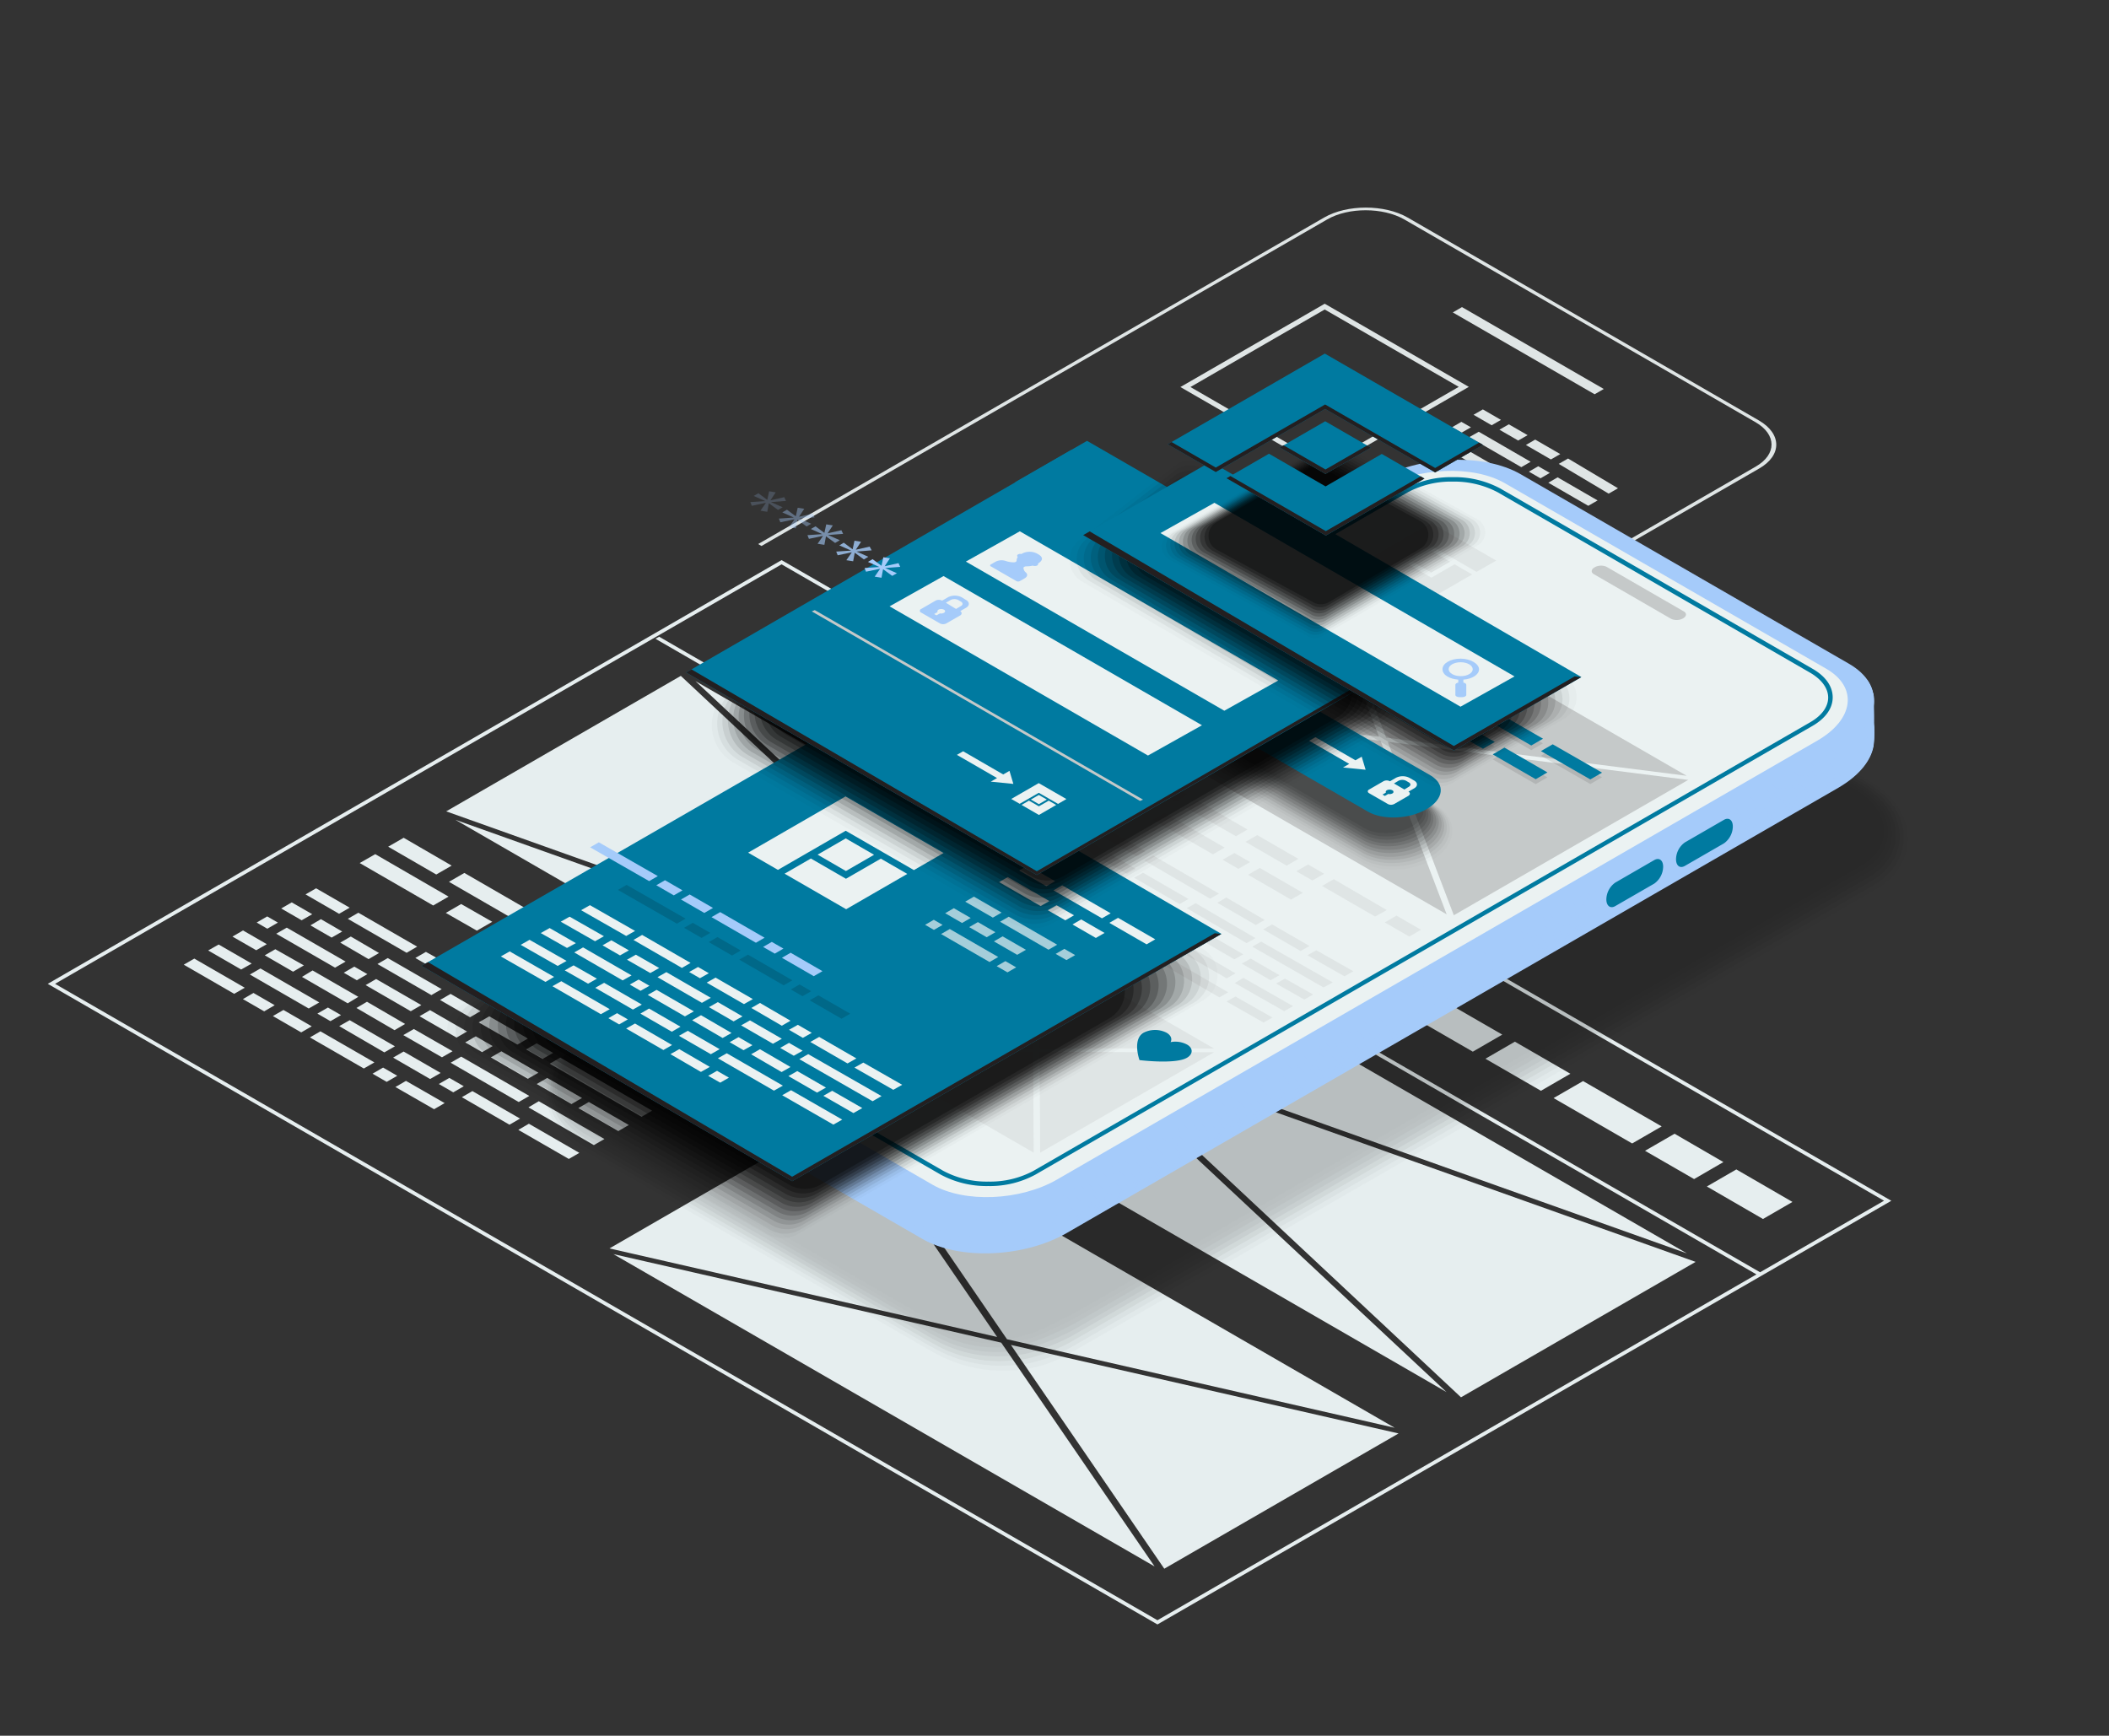 <svg xmlns="http://www.w3.org/2000/svg" viewBox="0 0 474.92 390.89"><rect x="0" y="0" width="474.92" height="390.89" fill="#333333" stroke="none"/><defs><style>.cls-1{isolation:isolate;}.cls-2{fill:#dfe5e5;}.cls-3{fill:#e6eeef;}.cls-36,.cls-4{opacity:0.2;}.cls-5{opacity:0;}.cls-6{opacity:0.09;}.cls-7{opacity:0.18;}.cls-8{opacity:0.27;}.cls-9{opacity:0.36;}.cls-10{opacity:0.45;}.cls-11{opacity:0.55;}.cls-12{opacity:0.64;}.cls-13{opacity:0.73;}.cls-14{opacity:0.82;}.cls-15{opacity:0.91;}.cls-16,.cls-36,.cls-37,.cls-38,.cls-39{fill:#a5cbfa;}.cls-17{fill:#ebf2f2;}.cls-18{fill:#007aa0;}.cls-19{fill:#c5c9c9;}.cls-20{mix-blend-mode:multiply;}.cls-21{opacity:0.1;}.cls-22{opacity:0.7;}.cls-23{opacity:0.02;}.cls-24{opacity:0.05;}.cls-25{opacity:0.07;}.cls-26{opacity:0.1;}.cls-27{opacity:0.12;}.cls-28{opacity:0.15;}.cls-29{opacity:0.17;}.cls-30{opacity:0.2;}.cls-31{opacity:0.22;}.cls-32{opacity:0.25;}.cls-33{opacity:0.27;}.cls-34{opacity:0.3;}.cls-35{fill:#231f20;mix-blend-mode:color-dodge;}.cls-37{opacity:0.4;}.cls-38{opacity:0.6;}.cls-39{opacity:0.8;}.cls-40{opacity:0.15;}</style></defs><title>siti-web</title><g class="cls-1"><g id="Livello_1" data-name="Livello 1"><polygon class="cls-2" points="359.09 88.79 327.15 70.36 329.22 69.16 361.15 87.6 359.09 88.79"/><path class="cls-2" d="M337.65,96.77l4.23,2.44L344,98l-4.23-2.44ZM349,106.5,346.4,105l-2.11,1.22,2.61,1.5Zm2.35-4.24L345.71,99l-2.1,1.21,5.64,3.26Zm13,7.7-11.24-6.7-2.1,1.21,11.24,6.7Zm-17.14,1.09-9.11-5.26L336,107l9.11,5.26Zm-10.85-6.26-5.64-3.26-2.1,1.22,5.64,3.25Zm-5.49-6.35,11.71,6.77,2.1-1.22L333,97.23Zm8.56,13.72-11.72-6.76-2.1,1.21,11.72,6.76Zm20.33.54-9-5.2-2.1,1.21,9,5.2Zm-6.14,2-4.68-2.69-2.1,1.22,4.67,2.69ZM338,94.56l-4.08-2.36-2.1,1.21,4.08,2.36ZM326,104.4l-6.58-3.8-2.1,1.21,6.58,3.8Zm3-3.87-4.74-2.73L322.13,99l4.73,2.73Zm2.24-4.3L329.08,95,327,96.21l2.13,1.23Z"/><path class="cls-2" d="M328.49,87.12l-30.24,17.47L268.07,87.16,298.31,69.7l30.18,17.42Zm2.26,0L298.31,68.4l-32.5,18.76,32.45,18.73,32.49-18.76Z"/><path class="cls-2" d="M396.07,94.68,317,49c-5.21-3-13.66-3-18.84,0L170.73,122.52l.75.44,127.4-73.55c4.76-2.75,12.54-2.74,17.33,0l79.11,45.67c4.79,2.77,4.81,7.26.05,10l-128.17,74,.75.44,128.18-74C401.3,102.56,401.28,97.69,396.07,94.68Z"/><path class="cls-3" d="M181.77,151.32l-6.44-3.72-4.83,2.79,11.3,6.53L193,150.43l-4.86-2.81Zm0-7.41-5.17,3,5.21,3,5.17-3Zm0-1.41,12.52,7.23,5.44-3.14-18-10.39L163.8,146.52l5.48,3.16Zm-79.22,42.12L325.74,313.5l-85.2-79.69Zm277.33,97.65L156.61,153.39l85.2,79.69ZM329,314.68l52.83-30.5L243.85,235ZM153.94,151.85Zm-.63.36-52.83,30.51,138,49.19ZM99.85,183.08h0Zm90.82,67.22Zm123.39,71.24L192.22,251.19l34.54,50.41ZM137.24,281.15l87.3,19.94L190,250.69Zm-.67.38Zm1.55.9L260,352.77l-34.54-50.4Zm124.06,70.85,52.76-30.46-87.3-19.94ZM176,126.14,10.76,221.56,260.64,365.83,425.9,270.42ZM396.35,286.52,148.43,143.39l-.82.47L395.53,287,260.64,364.88,12.4,221.56,176,127.09,424.26,270.41ZM81,194.36l16.55,9.56,3.46-2L84.5,192.36Zm86.85,42.75,3.46-2-4.74-2.73-3.46,2Zm-57-29.52-7-4-3.46,2,7,4Zm-9.75-9,19.31,11.15,3.46-2-19.3-11.15Zm-13.69-7.91,10.83,6.26,3.47-2L90.9,188.67Zm35,27.6,17.7,10.22,3.46-2L125.9,216.26Zm11.48-4.77-3.47,2,14.84,8.57,3.46-2Zm12.54,14.64-3.46,2,4.64,2.68,3.47-2Zm-15.4-16.29-4.29-2.47-3.46,2,4.28,2.47Zm-20.77-.59,9.29,5.36,3.47-2-9.3-5.36Zm53.47,19.48-12.15-7-3.46,2,12.15,7Zm7,8,15.64,9,3.46-2-15.64-9Zm-20.26-4.3,12.69,7.33,3.47-2L154,232.46Zm237.62,27.25-11-6.38-6.65,3.84,11.05,6.37Zm-34.46-19.89-12.49-7.22-6.64,3.84L347,245.65Zm20.56,11.86-17.7-10.21-6.64,3.83,17.69,10.22Zm-52.13-30.09L305.52,214l-6.64,3.83,16.55,9.56Zm81.58,47.1L391,263.36l-6.64,3.84L397,274.52ZM338.3,233l-13.36-7.71-6.65,3.83,13.37,7.72ZM82.73,219.38l-2.94-1.69-2.38,1.37,2.94,1.7ZM63.32,204.59l4.61,2.66,2.38-1.37-4.61-2.66Zm5.48-3.17,7.56,4.37,2.38-1.38-7.56-4.36Zm-11,6.34,2.4,1.39,2.38-1.38-2.41-1.39Zm41.66,15-12.14-7L85,217.1l12.14,7Zm-14.11-8.14L79,210.91l-2.38,1.37L83,216ZM102.07,246l2.37-1.37-3.25-1.88-2.37,1.37Zm-6.16-31.63-2.38,1.37,2.94,1.7L98.85,216Zm23.28,32.44-15.33-8.85-2.38,1.37,15.33,8.85ZM69.9,208.39l4.78,2.76,2.38-1.37L72.27,207Zm-7.7,1.89,13.25,7.64,2.38-1.37-13.25-7.64Zm16.12-3.36,13.25,7.65,2.37-1.38L80.7,205.55Zm48.32,27.9,10.18,5.87,2.38-1.37L129,233.44Zm-65.19-6,6.38,3.68,2.37-1.37-6.37-3.68Zm29.78,1.78-8.59-5L80.27,227l8.58,5Zm-19.76-2.33,2.94,1.7,2.38-1.37-2.94-1.7Zm-1.68,5.36,12.14,7,2.38-1.37-12.15-7ZM54.7,225l4.79,2.76,2.37-1.38-4.78-2.76Zm92.15,25.12-20.68-11.94-2.38,1.37,20.69,11.95Zm-47.62-8.49-8.34-4.82-2.37,1.37L96.86,243ZM41.38,217.25l11.36,6.56,2.38-1.37-11.36-6.56ZM119,249.38l14.73,8.5,2.38-1.37L121.33,248Zm11.24.16,9,5.18,2.37-1.37-9-5.18Zm.83-2.27-7.83-4.52-2.38,1.37,7.84,4.52ZM83.89,241.8l3.19,1.84,2.38-1.37-3.19-1.85Zm54.89,0,11.36,6.57,2.38-1.38-11.36-6.56Zm-49.74,3,8.71,5,2.38-1.38-8.71-5Zm27.68,9.65L128.09,261l2.37-1.37-11.36-6.56ZM104,247.09l10.73,6.2,2.38-1.38-10.73-6.19ZM52.35,210.92,57.7,214l2.38-1.37-5.35-3.09ZM111,223l-10.18-5.88-2.37,1.37,10.17,5.88Zm-16.12,3.35-10.18-5.87-2.37,1.37,10.17,5.88Zm13.33,1.37-6.74-3.89-2.38,1.37,6.75,3.89Zm-27.52-3.23-10.3-5.94L68,220l10.3,5.95Zm38.19,9.39-8.7-5-2.38,1.37,8.71,5Zm-72-19.83,7.43,4.29L56.68,217l-7.44-4.29Zm21.55,3.36L62,213.77l-2.38,1.37L66,218.83Zm3.47,8.34-13.25-7.65-2.38,1.37,13.25,7.65Zm49.4,3.19L113,224.17l-2.37,1.37,8.33,4.82Zm-16.12,3.36-8.34-4.81-2.37,1.37,8.34,4.81Zm-3.27,4.44-8.71-5-2.38,1.37,8.71,5Zm-25.52-5.65L86.55,237l2.38-1.37-10.18-5.88Zm44.86,10.49-8.34-4.82-2.38,1.37,8.34,4.82Zm-10.3-6-3.81-2.2-2.37,1.38,3.8,2.19Zm7.52.75,3.72,2.15,2.38-1.37-3.72-2.15Zm2.42-4.93,3.8,2.19,2.38-1.37-3.81-2.19Z"/><g class="cls-4"><path class="cls-5" d="M226.56,309.84a26.35,26.35,0,0,0,13.16-3.17L423,201.18c4.8-2.77,7.55-7.15,7.55-12,0-5.34-3.32-10.32-9.09-13.65l-79.06-45.64a32.33,32.33,0,0,0-16-4.06A26.28,26.28,0,0,0,313.27,129L130,234.47c-4.79,2.77-7.54,7.15-7.54,12,0,5.34,3.31,10.32,9.08,13.65l79.06,45.64A32.36,32.36,0,0,0,226.56,309.84Z"/><path class="cls-6" d="M313.41,129.29,130.14,234.79c-4.61,2.66-7.22,6.84-7.2,11.46,0,5.06,3.2,9.8,8.74,13l75.5,43.59c.12.07,3.81,2.18,3.95,2.22a31.46,31.46,0,0,0,16.08,3.6,28.34,28.34,0,0,0,13-3.46L422.44,200.29c4.61-2.66,7.22-6.84,7.19-11.47,0-5.06-3.19-9.8-8.73-13l-78.58-45.37a32.35,32.35,0,0,0-5.83-2.59,34,34,0,0,0-10-1.64A25.84,25.84,0,0,0,313.41,129.29Z"/><path class="cls-7" d="M313.56,129.61,130.29,235.1c-4.42,2.55-6.89,6.53-6.85,10.92,0,4.78,3.08,9.27,8.39,12.34l75.85,43.79c.24.14,3.71,2.1,4,2.19a30.61,30.61,0,0,0,16.18,3.14c4.1,0,9.85-2.06,12.79-3.75L421.89,199.4c4.42-2.56,6.89-6.53,6.84-10.92,0-4.78-3.07-9.27-8.38-12.34L342.24,131a38.22,38.22,0,0,0-5.76-2.63,34.11,34.11,0,0,0-9.9-1.75A25.18,25.18,0,0,0,313.56,129.61Z"/><path class="cls-8" d="M313.71,129.92,130.43,235.42c-4.23,2.44-6.56,6.21-6.49,10.36.07,4.5,3,8.75,8,11.69l76.21,44c.37.21,3.61,2,4,2.16a29.68,29.68,0,0,0,16.28,2.68c3.64,0,10-2.54,12.6-4.05L421.34,198.51c4.23-2.45,6.56-6.22,6.49-10.37-.07-4.5-3-8.75-8-11.68l-77.64-44.83a44.46,44.46,0,0,0-5.7-2.67,33.67,33.67,0,0,0-9.8-1.88A24.8,24.8,0,0,0,313.71,129.92Z"/><path class="cls-9" d="M313.85,130.24,130.58,235.73c-4,2.34-6.23,5.91-6.14,9.81.09,4.22,2.84,8.24,7.68,11l76.57,44.21c.48.28,3.51,1.94,4.07,2.12a28.7,28.7,0,0,0,16.38,2.22c3.19,0,10.13-3,12.42-4.34L420.79,197.61c4-2.33,6.23-5.9,6.14-9.81-.09-4.22-2.84-8.23-7.68-11l-77.17-44.55a50.43,50.43,0,0,0-5.63-2.71,33.49,33.49,0,0,0-9.71-2A24.2,24.2,0,0,0,313.85,130.24Z"/><path class="cls-10" d="M314,130.56,130.73,236.05c-3.86,2.22-5.9,5.59-5.79,9.26.11,3.94,2.72,7.71,7.33,10.37l76.92,44.41a43,43,0,0,0,4.12,2.09,27.87,27.87,0,0,0,16.48,1.76c2.73,0,10.27-3.5,12.23-4.63L420.24,196.72c3.85-2.22,5.9-5.59,5.79-9.26-.11-3.94-2.72-7.71-7.33-10.37L342,132.81c-1-.57-4.45-2.34-5.58-2.75a33.45,33.45,0,0,0-9.61-2.13A23.68,23.68,0,0,0,314,130.56Z"/><path class="cls-11" d="M314.15,130.87,130.87,236.36c-3.66,2.12-5.57,5.29-5.43,8.71.13,3.66,2.6,7.19,7,9.72l77.27,44.62a38.25,38.25,0,0,0,4.16,2,26.94,26.94,0,0,0,16.59,1.3c2.27,0,10.41-4,12-4.93l177.21-102c3.66-2.12,5.57-5.28,5.44-8.7-.14-3.67-2.61-7.2-7-9.73l-76.22-44c-.82-.47-4.58-2.45-5.51-2.8a33.2,33.2,0,0,0-9.52-2.24A23.15,23.15,0,0,0,314.15,130.87Z"/><path class="cls-12" d="M314.3,131.19,131,236.68c-3.47,2-5.24,5-5.09,8.15.16,3.38,2.49,6.68,6.63,9.07l77.63,44.82a31.22,31.22,0,0,0,4.2,2c5.37,2.1,11.83,2.45,16.69.85,1.82,0,10.55-4.47,11.86-5.22l176.2-101.42c3.47-2,5.24-5,5.09-8.15-.16-3.39-2.49-6.68-6.63-9.07L341.85,134c-.65-.38-4.7-2.55-5.45-2.84a32.58,32.58,0,0,0-9.42-2.36C322.25,128.45,317.65,129.25,314.3,131.19Z"/><path class="cls-13" d="M314.44,131.5,131.17,237c-3.29,1.89-4.92,4.65-4.74,7.59.18,3.11,2.37,6.16,6.28,8.42l78,45a27.38,27.38,0,0,0,4.24,2c5.48,2,12.05,2.22,16.79.39,1.36,0,10.69-4.95,11.67-5.51L418.59,194.05c3.29-1.9,4.91-4.66,4.74-7.6-.19-3.1-2.37-6.16-6.28-8.41l-75.28-43.46c-.49-.29-4.82-2.66-5.38-2.88a32.69,32.69,0,0,0-9.33-2.49C322.38,128.82,317.77,129.58,314.44,131.5Z"/><path class="cls-14" d="M314.59,131.82,131.32,237.31c-3.1,1.79-4.59,4.35-4.39,7.05s2.25,5.63,5.93,7.76l78.34,45.23a25.18,25.18,0,0,0,4.28,1.94c5.6,1.95,12.29,2,16.89-.07.91,0,10.84-5.43,11.49-5.81L418,193.16c3.1-1.79,4.58-4.35,4.38-7s-2.25-5.64-5.92-7.76l-74.8-43.19c-.33-.19-5-2.76-5.33-2.91a32,32,0,0,0-9.23-2.61C322.5,129.2,317.88,129.92,314.59,131.82Z"/><path class="cls-15" d="M314.74,132.14,131.46,237.63c-2.91,1.68-4.25,4-4,6.49s2.13,5.12,5.57,7.11l78.7,45.43a22.74,22.74,0,0,0,4.32,1.91c5.73,1.88,12.52,1.76,17-.52.46,0,11-5.92,11.3-6.11l173.17-99.68c2.91-1.68,4.26-4,4-6.49s-2.13-5.12-5.57-7.1l-74.33-42.92c-.17-.09-5.08-2.88-5.26-3a32.42,32.42,0,0,0-9.14-2.73C322.62,129.58,318,130.26,314.74,132.14Z"/><path d="M233.67,296.87l183.27-105.5c5.5-3.17,4.81-8.72-1.54-12.39l-79.06-45.64c-6.35-3.67-16-4.06-21.46-.89L131.61,237.94c-5.5,3.18-4.81,8.73,1.54,12.39l79,45.65C218.56,299.64,228.16,300,233.67,296.87Z"/></g><path class="cls-16" d="M207.7,279l-73.91-42.68c-3.72-2.15-5.58-5-5.63-8,0-.27,0-2.57,0-2.83.31-3.49,3-1.57,7.94-4.42L309.92,120.73c9.62-5.56,24.19-6.16,32.52-1.35l73.91,42.67c3.72,2.15,5.58-1.63,5.63,1.37,0,.27,0,3.68,0,3.94-.3,3.49-3,7.11-7.93,10L240.23,277.67C230.6,283.23,216,283.83,207.7,279Z"/><path class="cls-16" d="M309.92,120.43c9.62-5.56,24.19-6.17,32.52-1.35l73.91,42.67c3.66,2.11,5.39-1.41,5.59,1.53,0,.31,0,3.62,0,3.94-.28,3.49-3,7.11-7.93,10L240.23,277.53c-9.63,5.56-24.19,6.16-32.53,1.35l-73.91-42.67c-3.74-2.16-5.6-5-5.63-8.06,0-.3,0-2.53.07-2.83.41-3.44,3-1.74,7.9-4.56Z"/><path class="cls-16" d="M309.92,120.12c9.62-5.55,24.19-6.16,32.52-1.34l73.91,42.67c3.59,2.07,5.24-1.18,5.55,1.69,0,.36.08,3.57.05,3.93-.27,3.5-3,7.12-7.93,10L240.23,277.4c-9.63,5.56-24.19,6.16-32.53,1.35l-73.91-42.68c-3.75-2.16-5.62-5-5.62-8.09,0-.33,0-2.49.09-2.83.5-3.38,3-1.9,7.87-4.69Z"/><path class="cls-16" d="M309.92,119.82c9.62-5.56,24.19-6.16,32.52-1.35l73.91,42.67c3.53,2,5.11-.95,5.51,1.86.06.41.13,3.51.09,3.93-.27,3.5-3,7.12-7.93,10L240.23,277.26c-9.63,5.56-24.19,6.16-32.53,1.35l-73.91-42.67c-3.76-2.17-5.64-5.08-5.62-8.12,0-.36.06-2.47.12-2.84.58-3.33,3.07-2.07,7.84-4.82Z"/><path class="cls-16" d="M309.92,119.52c9.62-5.56,24.19-6.16,32.52-1.35l73.91,42.67c3.46,2,5-.72,5.48,2,.07.46.16,3.46.13,3.92-.27,3.51-3,7.14-7.94,10L240.23,277.13c-9.63,5.56-24.19,6.16-32.53,1.35L133.79,235.8c-3.77-2.17-5.66-5.09-5.62-8.15,0-.39.08-2.43.16-2.84.64-3.28,3.09-2.24,7.8-4.95Z"/><path class="cls-16" d="M309.92,119.22c9.62-5.56,24.19-6.16,32.52-1.35l73.91,42.67c3.39,2,4.91-.49,5.44,2.18.1.51.2,3.4.17,3.91-.26,3.51-3,7.15-7.94,10L240.23,277c-9.63,5.56-24.19,6.16-32.53,1.35l-73.91-42.67c-3.79-2.19-5.67-5.12-5.62-8.18,0-.43.1-2.4.19-2.84.69-3.24,3.13-2.41,7.77-5.09Z"/><path class="cls-16" d="M309.92,118.92c9.62-5.56,24.19-6.16,32.52-1.35l73.91,42.67c3.33,1.92,4.83-.27,5.4,2.34a31.91,31.91,0,0,1,.21,3.91c-.26,3.51-3,7.15-7.94,10L240.23,276.86c-9.63,5.56-24.19,6.16-32.53,1.35l-73.91-42.68c-3.8-2.19-5.68-5.13-5.62-8.21a27.39,27.39,0,0,1,.23-2.84c.73-3.19,3.15-2.58,7.73-5.22Z"/><path class="cls-16" d="M309.92,118.62c9.62-5.56,24.19-6.17,32.52-1.35l73.91,42.67c3.26,1.88,4.76-.05,5.36,2.5a28.27,28.27,0,0,1,.25,3.9c-.25,3.52-2.95,7.16-7.94,10L240.23,276.72c-9.63,5.56-24.19,6.16-32.53,1.35L133.79,235.4c-3.81-2.2-5.7-5.15-5.62-8.24a25.15,25.15,0,0,1,.26-2.85c.78-3.14,3.18-2.75,7.7-5.36Z"/><path class="cls-16" d="M309.92,118.31c9.62-5.55,24.19-6.16,32.52-1.34l73.91,42.67c3.2,1.84,4.68.17,5.32,2.66a24.21,24.21,0,0,1,.29,3.9c-.25,3.52-2.95,7.17-7.94,10.05L240.23,276.59c-9.63,5.56-24.19,6.16-32.53,1.35l-73.91-42.67c-3.82-2.21-5.71-5.18-5.62-8.28a19.84,19.84,0,0,1,.3-2.85c.81-3.1,3.2-2.91,7.66-5.49Z"/><path class="cls-16" d="M309.92,118c9.62-5.56,24.19-6.16,32.52-1.35l73.91,42.68c3.13,1.8,4.62.4,5.28,2.82a21.21,21.21,0,0,1,.33,3.89c-.24,3.53-2.94,7.18-7.94,10.06L240.23,276.45C230.6,282,216,282.61,207.7,277.8l-73.91-42.67c-3.84-2.21-5.72-5.19-5.62-8.3a20.22,20.22,0,0,1,.33-2.86c.85-3.05,3.23-3.08,7.63-5.62Z"/><path class="cls-16" d="M309.92,117.71c9.62-5.56,24.19-6.16,32.52-1.35L416.35,159c3.06,1.77,4.55.62,5.24,3a18.79,18.79,0,0,1,.37,3.89c-.24,3.52-2.94,7.18-7.94,10.07L240.23,276.32c-9.63,5.56-24.19,6.16-32.53,1.35L133.79,235c-3.85-2.23-5.73-5.22-5.62-8.34a18.83,18.83,0,0,1,.36-2.85c.88-3,3.26-3.26,7.6-5.76Z"/><path class="cls-16" d="M309.92,117.41c9.62-5.56,24.19-6.16,32.52-1.35l73.91,42.67c3,1.73,4.49.84,5.2,3.15a17,17,0,0,1,.41,3.88c-.23,3.53-2.93,7.19-7.94,10.08L240.23,276.18c-9.63,5.56-24.19,6.16-32.53,1.35l-73.91-42.67c-3.86-2.23-5.74-5.23-5.62-8.36a16.68,16.68,0,0,1,.4-2.86c.91-3,3.28-3.42,7.56-5.89Z"/><path class="cls-16" d="M309.92,117.11c9.62-5.56,24.19-6.16,32.52-1.35l73.91,42.67c2.93,1.69,4.43,1.06,5.17,3.3a15.53,15.53,0,0,1,.44,3.89c-.23,3.53-2.93,7.2-7.94,10.09L240.23,276.05c-9.63,5.56-24.19,6.16-32.53,1.35l-73.91-42.67c-3.87-2.24-5.75-5.26-5.62-8.4a16,16,0,0,1,.43-2.86c.94-2.93,3.31-3.59,7.53-6Z"/><path class="cls-16" d="M309.92,116.81c9.62-5.56,24.19-6.17,32.52-1.35l73.91,42.67c2.87,1.65,4.38,1.28,5.13,3.46a14.23,14.23,0,0,1,.48,3.88c-.22,3.54-2.92,7.21-7.94,10.1L240.23,275.91c-9.63,5.56-24.19,6.17-32.53,1.35l-73.91-42.67c-3.89-2.24-5.76-5.27-5.62-8.42a13.75,13.75,0,0,1,.47-2.87c1-2.88,3.33-3.76,7.49-6.16Z"/><path class="cls-16" d="M309.92,116.5c9.62-5.55,24.19-6.16,32.52-1.34l73.91,42.67c2.8,1.61,4.32,1.49,5.09,3.62a12.83,12.83,0,0,1,.52,3.88c-.22,3.53-2.92,7.21-7.94,10.11L240.23,275.78c-9.63,5.56-24.19,6.16-32.53,1.35l-73.91-42.67c-3.9-2.26-5.77-5.29-5.62-8.46a13.41,13.41,0,0,1,.5-2.87c1-2.84,3.37-3.93,7.46-6.29Z"/><path class="cls-16" d="M309.92,116.2c9.62-5.55,24.19-6.16,32.52-1.35l73.91,42.68c2.73,1.57,4.26,1.71,5,3.78a11.67,11.67,0,0,1,.56,3.87c-.22,3.54-2.91,7.22-7.94,10.13L240.23,275.64C230.6,281.2,216,281.81,207.7,277l-73.91-42.67c-3.91-2.26-5.78-5.31-5.62-8.48a12.69,12.69,0,0,1,.53-2.87c1-2.81,3.4-4.1,7.43-6.43Z"/><path class="cls-16" d="M309.92,115.9c9.62-5.56,24.19-6.16,32.52-1.35l73.91,42.67c2.67,1.54,4.21,1.93,5,3.95A10.73,10.73,0,0,1,422,165c-.21,3.54-2.91,7.22-7.94,10.13L240.23,275.51c-9.63,5.56-24.19,6.16-32.53,1.35l-73.91-42.67c-3.92-2.27-5.79-5.33-5.61-8.52a11.3,11.3,0,0,1,.56-2.87c1-2.77,3.42-4.27,7.39-6.56Z"/><path class="cls-16" d="M309.92,115.6c9.62-5.56,24.19-6.16,32.52-1.35l73.91,42.67c2.6,1.5,4.15,2.14,5,4.11a10.09,10.09,0,0,1,.65,3.86c-.22,3.55-2.91,7.24-8,10.15L240.23,275.37c-9.63,5.56-24.19,6.17-32.53,1.35l-73.91-42.67c-3.93-2.27-5.79-5.35-5.61-8.54a10.63,10.63,0,0,1,.59-2.88c1-2.73,3.45-4.44,7.36-6.69Z"/><path class="cls-16" d="M309.92,115.3c9.62-5.56,24.19-6.16,32.52-1.35l73.91,42.67c2.54,1.46,4.1,2.35,4.93,4.27a9.39,9.39,0,0,1,.69,3.86c-.22,3.54-2.91,7.24-8,10.15L240.23,275.24c-9.63,5.56-24.19,6.16-32.53,1.35l-73.91-42.67c-3.95-2.28-5.8-5.37-5.61-8.58a10,10,0,0,1,.63-2.88c1.07-2.69,3.47-4.6,7.32-6.82Z"/><path class="cls-16" d="M309.92,115c9.62-5.56,24.19-6.16,32.52-1.35l73.91,42.67c2.47,1.42,4,2.56,4.9,4.43a8.74,8.74,0,0,1,.72,3.85c-.22,3.55-2.9,7.25-8,10.17L240.23,275.1c-9.63,5.56-24.19,6.17-32.53,1.35l-73.91-42.67c-4-2.29-5.81-5.38-5.61-8.6a9.51,9.51,0,0,1,.66-2.89c1.1-2.65,3.5-4.77,7.29-6.95Z"/><path class="cls-16" d="M309.92,114.7c9.62-5.56,24.19-6.17,32.52-1.35L416.35,156c2.4,1.39,4,2.77,4.86,4.59a8.22,8.22,0,0,1,.76,3.85c-.21,3.55-2.9,7.25-8,10.17L240.23,275c-9.63,5.56-24.19,6.16-32.53,1.35l-73.91-42.67c-4-2.3-5.81-5.41-5.61-8.64a9,9,0,0,1,.7-2.88c1.11-2.62,3.52-4.95,7.25-7.1Z"/><path class="cls-16" d="M207.7,276.18l-73.91-42.67c-8.34-4.81-7.29-13.22,2.34-18.78L309.92,114.39c9.62-5.55,24.19-6.16,32.52-1.34l73.91,42.67c8.34,4.81,7.29,13.22-2.33,18.78L240.23,274.83C230.6,280.39,216,281,207.7,276.18Z"/><path class="cls-16" d="M207.7,276.27l-73.91-42.68c-3.72-2.15-5.58-5-5.63-8,0-.27,0-6.07,0-6.33.31-3.49,3-1.57,7.94-4.42L309.92,114.48c9.62-5.56,24.19-6.16,32.52-1.35l73.91,42.67c3.72,2.15,5.58-1.63,5.63,1.37,0,.27,0,7.18,0,7.44-.3,3.49-3,7.11-7.93,10L240.23,274.92C230.6,280.48,216,281.08,207.7,276.27Z"/><path class="cls-16" d="M309.92,114.18c9.62-5.56,24.19-6.17,32.52-1.35l73.91,42.67c3.64,2.1,5.26-1.42,5.57,1.5,0,.34.06,7,0,7.38-.4,3.46-3,7.06-7.92,9.9L240.23,274.62c-9.63,5.55-24.19,6.16-32.53,1.34l-73.91-42.67c-3.71-2.14-5.52-5-5.62-8,0-.34,0-5.94.09-6.29.54-3.4,3-1.69,7.87-4.5Z"/><path class="cls-16" d="M309.92,113.87c9.62-5.55,24.19-6.16,32.52-1.34l73.91,42.67c3.56,2.05,5-1.21,5.51,1.62.07.44.13,6.88.07,7.33-.47,3.43-3,7-7.91,9.83L240.23,274.31c-9.63,5.56-24.19,6.17-32.53,1.35L133.79,233c-3.69-2.13-5.49-5-5.62-8,0-.42.06-5.83.15-6.26.7-3.31,3-1.81,7.81-4.57Z"/><path class="cls-16" d="M309.92,113.57c9.62-5.56,24.19-6.16,32.52-1.35l73.91,42.67c3.48,2,4.89-1,5.45,1.75.11.53.2,6.74.12,7.28-.52,3.4-3.05,7-7.9,9.75L240.23,274c-9.63,5.56-24.19,6.16-32.53,1.35l-73.91-42.67c-3.68-2.12-5.46-4.95-5.62-7.91,0-.49.09-5.71.22-6.22.79-3.23,3.06-1.95,7.74-4.65Z"/><path class="cls-16" d="M309.92,113.27c9.62-5.56,24.19-6.16,32.52-1.35l73.91,42.67c3.4,2,4.76-.77,5.39,1.88a66.63,66.63,0,0,1,.16,7.21c-.55,3.38-3.06,6.91-7.88,9.69L240.23,273.71c-9.63,5.56-24.19,6.16-32.53,1.35l-73.91-42.67c-3.66-2.12-5.44-4.93-5.62-7.88,0-.56.12-5.59.28-6.18.87-3.15,3.09-2.07,7.68-4.72Z"/><path class="cls-16" d="M309.92,113c9.62-5.56,24.19-6.16,32.52-1.35l73.91,42.67c3.32,1.91,4.66-.57,5.34,2a57,57,0,0,1,.2,7.16c-.58,3.36-3.08,6.86-7.87,9.62L240.23,273.41c-9.63,5.56-24.19,6.16-32.53,1.35l-73.91-42.67c-3.64-2.11-5.42-4.9-5.61-7.84a53,53,0,0,1,.33-6.14c.93-3.08,3.11-2.2,7.62-4.8Z"/><path class="cls-16" d="M309.92,112.67c9.62-5.56,24.19-6.16,32.52-1.35L416.35,154c3.23,1.87,4.56-.36,5.28,2.13a44.29,44.29,0,0,1,.25,7.1c-.61,3.33-3.11,6.8-7.86,9.55L240.23,273.11c-9.63,5.56-24.19,6.16-32.53,1.35l-73.91-42.68c-3.63-2.09-5.4-4.87-5.61-7.79a43.53,43.53,0,0,1,.4-6.11c1-3,3.13-2.33,7.55-4.87Z"/><path class="cls-16" d="M309.92,112.37c9.62-5.56,24.19-6.17,32.52-1.35l73.91,42.67c3.15,1.82,4.47-.16,5.22,2.25a36.89,36.89,0,0,1,.29,7.05c-.62,3.31-3.12,6.75-7.84,9.48L240.23,272.81c-9.63,5.55-24.19,6.16-32.53,1.34l-73.91-42.67c-3.61-2.08-5.39-4.85-5.61-7.76a36.9,36.9,0,0,1,.46-6.07c1-2.94,3.16-2.45,7.49-5Z"/><path class="cls-16" d="M309.92,112.06c9.62-5.55,24.19-6.16,32.52-1.34l73.91,42.67c3.07,1.77,4.39,0,5.16,2.37a31.53,31.53,0,0,1,.34,7c-.64,3.28-3.14,6.7-7.83,9.41L240.23,272.5c-9.63,5.56-24.19,6.17-32.53,1.35l-73.91-42.67c-3.6-2.08-5.37-4.83-5.6-7.72a31,31,0,0,1,.52-6c1-2.88,3.18-2.58,7.42-5Z"/><path class="cls-16" d="M309.92,111.76c9.62-5.56,24.19-6.16,32.52-1.35l73.91,42.68c3,1.72,4.31.24,5.1,2.5a27.29,27.29,0,0,1,.39,6.93c-.66,3.27-3.16,6.65-7.82,9.34L240.23,272.2c-9.63,5.56-24.19,6.16-32.53,1.35l-73.91-42.67c-3.58-2.07-5.36-4.81-5.6-7.68a27.41,27.41,0,0,1,.58-6c1.07-2.81,3.21-2.7,7.36-5.1Z"/><path class="cls-16" d="M309.92,111.46c9.62-5.56,24.19-6.16,32.52-1.35l73.91,42.67c2.91,1.68,4.24.44,5,2.63a24.08,24.08,0,0,1,.44,6.88c-.68,3.25-3.19,6.6-7.81,9.27L240.23,271.9c-9.63,5.56-24.19,6.16-32.53,1.35l-73.91-42.67c-3.56-2.06-5.35-4.78-5.6-7.65a23.56,23.56,0,0,1,.65-6c1.09-2.74,3.23-2.83,7.29-5.17Z"/><path class="cls-16" d="M309.92,111.16c9.62-5.56,24.19-6.16,32.52-1.35l73.91,42.67c2.82,1.63,4.16.64,5,2.75a20.68,20.68,0,0,1,.48,6.83c-.69,3.22-3.2,6.55-7.79,9.2L240.23,271.6c-9.63,5.56-24.19,6.16-32.53,1.35l-73.91-42.67c-3.55-2.05-5.33-4.76-5.6-7.61a21.31,21.31,0,0,1,.71-5.92c1.11-2.69,3.26-3,7.23-5.25Z"/><path class="cls-16" d="M309.92,110.86c9.62-5.56,24.19-6.16,32.52-1.35l73.91,42.67c2.74,1.58,4.09.83,4.92,2.88a18.43,18.43,0,0,1,.53,6.77c-.71,3.2-3.22,6.5-7.78,9.13L240.23,271.3c-9.63,5.56-24.19,6.16-32.53,1.35L133.79,230c-3.53-2-5.32-4.74-5.59-7.57a18.88,18.88,0,0,1,.77-5.89c1.13-2.63,3.28-3.08,7.16-5.32Z"/><path class="cls-16" d="M309.92,110.56c9.62-5.56,24.19-6.17,32.52-1.35l73.91,42.67c2.66,1.53,4,1,4.87,3a16.62,16.62,0,0,1,.57,6.72c-.73,3.18-3.25,6.44-7.77,9.06L240.23,271c-9.63,5.55-24.19,6.16-32.53,1.35l-73.91-42.68c-3.52-2-5.31-4.7-5.59-7.53a17.15,17.15,0,0,1,.83-5.85c1.15-2.56,3.3-3.21,7.1-5.4Z"/><path class="cls-16" d="M309.92,110.25c9.62-5.55,24.19-6.16,32.52-1.34l73.91,42.67c2.58,1.48,3.95,1.22,4.81,3.12a14.84,14.84,0,0,1,.62,6.67c-.74,3.15-3.27,6.39-7.76,9L240.23,270.7c-9.63,5.55-24.19,6.16-32.53,1.34l-73.91-42.67c-3.5-2-5.3-4.68-5.59-7.49a15.65,15.65,0,0,1,.89-5.81c1.18-2.51,3.33-3.34,7-5.48Z"/><path class="cls-16" d="M309.92,110c9.62-5.55,24.19-6.16,32.52-1.35l73.91,42.68c2.5,1.44,3.88,1.4,4.75,3.25a13.28,13.28,0,0,1,.66,6.6c-.75,3.14-3.28,6.35-7.74,8.93L240.23,270.39c-9.63,5.56-24.19,6.17-32.53,1.35l-73.91-42.67c-3.49-2-5.29-4.66-5.59-7.45a14.12,14.12,0,0,1,1-5.78c1.19-2.45,3.35-3.46,7-5.55Z"/><path class="cls-16" d="M309.92,109.65c9.62-5.56,24.19-6.16,32.52-1.35L416.35,151c2.41,1.4,3.81,1.6,4.69,3.38a12.05,12.05,0,0,1,.71,6.55c-.76,3.12-3.3,6.3-7.73,8.85L240.23,270.09c-9.63,5.56-24.19,6.16-32.53,1.35l-73.91-42.67c-3.47-2-5.28-4.64-5.58-7.42a12.76,12.76,0,0,1,1-5.73c1.21-2.41,3.38-3.59,6.91-5.63Z"/><path class="cls-16" d="M309.92,109.35c9.62-5.56,24.19-6.16,32.52-1.35l73.91,42.67c2.33,1.35,3.74,1.79,4.63,3.5a11,11,0,0,1,.76,6.5c-.78,3.1-3.33,6.24-7.72,8.78L240.23,269.79c-9.63,5.56-24.19,6.16-32.53,1.35l-73.91-42.67c-3.45-2-5.27-4.61-5.58-7.38a11.7,11.7,0,0,1,1.08-5.7c1.22-2.35,3.4-3.72,6.84-5.7Z"/><path class="cls-16" d="M309.92,109.05c9.62-5.56,24.19-6.16,32.52-1.35l73.91,42.67c2.25,1.3,3.68,2,4.57,3.63a10,10,0,0,1,.81,6.44c-.79,3.08-3.35,6.19-7.71,8.71L240.23,269.49c-9.63,5.56-24.19,6.16-32.53,1.35l-73.91-42.67c-3.44-2-5.26-4.59-5.58-7.34a10.91,10.91,0,0,1,1.14-5.67c1.25-2.29,3.43-3.84,6.78-5.77Z"/><path class="cls-16" d="M309.92,108.75c9.62-5.56,24.19-6.16,32.52-1.35l73.91,42.67c2.17,1.25,3.61,2.16,4.51,3.75a9,9,0,0,1,.85,6.39c-.8,3-3.36,6.14-7.69,8.64L240.23,269.19c-9.63,5.56-24.19,6.16-32.53,1.35l-73.91-42.68c-3.42-2-5.25-4.56-5.57-7.3a10,10,0,0,1,1.2-5.62c1.26-2.25,3.45-4,6.71-5.85Z"/><path class="cls-16" d="M309.92,108.45c9.62-5.56,24.19-6.17,32.52-1.35l73.91,42.67a11.44,11.44,0,0,1,4.45,3.87,8.3,8.3,0,0,1,.9,6.33c-.81,3-3.39,6.1-7.68,8.58L240.23,268.89c-9.63,5.55-24.19,6.16-32.53,1.34l-73.91-42.67c-3.41-2-5.24-4.53-5.57-7.26a9.24,9.24,0,0,1,1.26-5.59c1.28-2.2,3.48-4.1,6.65-5.93Z"/><path class="cls-16" d="M207.7,269.93l-73.91-42.67c-8.34-4.81-7.29-13.22,2.34-18.78L309.92,108.14c9.62-5.55,24.19-6.16,32.52-1.34l73.91,42.67c8.34,4.81,7.29,13.22-2.33,18.78L240.23,268.58C230.6,274.14,216,274.75,207.7,269.93Z"/><path class="cls-17" d="M139.71,208.83,310.91,110c8.3-4.79,20.86-5.31,28-1.16l72.33,41.76c7.19,4.15,6.29,11.4-2,16.19l-171.2,98.84c-8.3,4.8-20.86,5.32-28.05,1.17L137.7,225C130.51,220.87,131.41,213.62,139.71,208.83Z"/><path class="cls-18" d="M379.42,195l8.79-5.07a4.75,4.75,0,0,0,2-3.8h0c0-1.46-.89-2.13-2-1.5l-8.79,5.08a4.74,4.74,0,0,0-2,3.79h0C377.43,195,378.32,195.64,379.42,195Z"/><path class="cls-18" d="M378.63,194.73a1.09,1.09,0,0,0,.53-.17l8.79-5.08a4.24,4.24,0,0,0,1.73-3.34c0-.57-.18-1.23-.68-1.23a1.09,1.09,0,0,0-.53.17l-8.79,5.08A4.24,4.24,0,0,0,378,193.5C378,194.07,378.13,194.73,378.63,194.73Z"/><path class="cls-18" d="M363.73,204.06l8.79-5.07a4.76,4.76,0,0,0,2-3.8h0c0-1.46-.89-2.13-2-1.5l-8.79,5.08a4.74,4.74,0,0,0-2,3.79h0C361.74,204,362.63,204.7,363.73,204.06Z"/><path class="cls-18" d="M362.94,203.78a1.1,1.1,0,0,0,.53-.16l8.79-5.08a4.28,4.28,0,0,0,1.73-3.35c0-.56-.18-1.22-.68-1.22a1.09,1.09,0,0,0-.53.17L364,199.22a4.24,4.24,0,0,0-1.73,3.34C362.26,203.13,362.44,203.78,362.94,203.78Z"/><path class="cls-18" d="M222.53,267.1h0a21.76,21.76,0,0,1-10.71-2.58L141.53,224c-3-1.71-4.59-4-4.59-6.48s1.61-4.72,4.53-6.41L316.51,110a21.53,21.53,0,0,1,10.6-2.54A21.8,21.8,0,0,1,337.83,110l70.28,40.58c3,1.71,4.59,4,4.59,6.47s-1.61,4.72-4.52,6.41l-175,101.06A21.5,21.5,0,0,1,222.53,267.1ZM327.11,108.46a20.55,20.55,0,0,0-10.1,2.41L142,211.93c-2.6,1.5-4,3.47-4,5.54s1.45,4.09,4.09,5.61l70.29,40.58a20.78,20.78,0,0,0,10.21,2.44h0a20.66,20.66,0,0,0,10.1-2.4L407.68,162.63c2.59-1.5,4-3.47,4-5.54s-1.45-4.08-4.09-5.61L337.33,110.9A20.85,20.85,0,0,0,327.11,108.46Z"/><path class="cls-19" d="M376.33,139.37,358.9,129.3c-.69-.4-.6-1.09.19-1.54h0a3,3,0,0,1,2.67-.12l17.44,10.07c.68.4.6,1.09-.19,1.55h0A3,3,0,0,1,376.33,139.37Z"/><path class="cls-2" d="M280.93,186.81l-11.32-6.54L267,181.8l11.32,6.53Zm-5.15,4.07-13.5-7.8-2.64,1.53,13.5,7.79Zm16.6,2.54-9.27-5.35-2.64,1.52,9.27,5.36Zm5.8,3.35-3.61-2.09-2.65,1.53,3.62,2.08ZM245.06,166.1l-8.27-4.77-2.64,1.52,8.27,4.77Zm-1.73,6-12.63-7.29-2.65,1.52,12.63,7.29Zm34.64,20-2.65,1.52,3.55,2.05,2.64-1.53Zm-16-16.28-14.73-8.5-2.64,1.52,14.73,8.51Zm5.46,3.15-3.28-1.89-2.64,1.53,3.27,1.89Zm-7.33,2.81L253,177.73l-2.64,1.53,7.09,4.09Zm-14.59-8.42-2.64,1.52,5.32,3.08,2.64-1.53ZM281.05,197l9.68,5.59,2.65-1.53-9.69-5.59Zm31.24,7.95L300.36,198l-2.64,1.52,11.93,6.89Zm7.71,4.44-5.52-3.19-2.65,1.53,5.53,3.19Zm-66.77-10-6.9-4-2,1.13,6.9,4Zm2.16-1.72,10.24,5.93,2-1.14-10.23-5.92Zm18.74,5.64,8.66,5,2-1.14-8.65-5.05Zm-8.56,5.53,12.4,7.21,2-1.13-12.41-7.22Zm1.68-4.31,13.47,7.87,2-1.13-13.48-7.87Zm-43.21-25,4,2.29,2-1.14-4-2.28Zm10.62,9.1-2.44-1.41-2,1.14,2.43,1.41Zm2.2-4-5.27-3-2,1.13,5.28,3.05Zm11.67,6.74-10-5.8-2,1.14,10,5.8Zm9.9,16.25-15.12-8.78-2,1.13,15.11,8.78ZM231,178.38l11,6.32,2-1.13-11-6.33Zm26.69,15.4,14.81,8.61,2-1.14-14.82-8.6Zm.87,21.52,2-1.14L249.93,208l-2,1.13Zm19.67,3.9-18.19-10.56-2,1.14,18.19,10.55ZM258,191.71l-8.42-4.86-2,1.13,8.42,4.87ZM233,193,224.44,188l-2,1.13,8.53,4.93Zm22.77,2.67-5.58-3.22-2,1.13,5.58,3.22Zm-32.91-8.53-5.28-3-2,1.13,5.28,3Zm-5.14-5.93,10.95,6.32,2-1.13-11-6.33Zm8,12.83-11-6.33-2,1.14,11,6.32Zm19,.5-8.42-4.86-2,1.13,8.42,4.86Zm3.61,12.56-6.9-4-2,1.13,6.9,4Zm-12.69.18,2.64,1.53,2-1.14-2.63-1.52Zm4.26,2.46,7.2,4.16,2-1.13-7.2-4.16ZM229.4,198.4l8.42,4.87,2-1.14-8.42-4.86Zm-12.35-1.89,5.28,3.05,2-1.14-5.27-3ZM241.69,198l-7.1-4.1-2,1.13,7.1,4.1Zm-16.35-1.93,2.44,1.41,2-1.14-2.43-1.4ZM296.42,214l-2,1.13,8.34,4.74,2-1.14Zm-9.06,7.51,6.35,3.59,2-1.13-6.36-3.59Zm-9.31-.13,11.13,6.34,2-1.13L280,220.22Zm-1.85,4.17,8.34,4.73,2-1.13-8.34-4.73Zm-16-9.3,14.38,8.36,2-1.13-14.39-8.36ZM224,200.5,234,206.3l2-1.14-10-5.8Zm7.41-24.19L220.51,170l-2,1.14,10.84,6.27Zm53.05,33,8.42,4.86,2-1.13-8.42-4.86Zm-40.82-23.67,2.44,1.41,2-1.14-2.43-1.4Zm56.48,35.6L284,212.06l-2,1.13,16.05,9.19Zm-12-1.62-6.48-3.74-2,1.13,6.48,3.74Zm-22.13-12.84-11.06-6.43-2,1.13,11.06,6.44Zm-41.53-29.26-8.4-4.87-2,1.14,8.41,4.86Zm-28.52,6.75,14,8.08,2-1.13-14-8.09Zm17.25,2.45-10.74-6.21-2,1.14,10.74,6.21Zm2.81-3.61-9-5.22-2,1.14,9,5.21Zm2.1-4-6.58-3.81-2,1.14,6.58,3.81Zm-6.55,14.21,4,2.29,2-1.14-4-2.28Z"/><polygon class="cls-19" points="312.5 167.05 327.38 206.12 380.16 175.64 312.5 167.05"/><polygon class="cls-19" points="325.77 205.91 310.89 166.84 243.22 158.25 325.77 205.91"/><polygon class="cls-19" points="312.14 166.12 379.81 174.71 297.26 127.05 312.14 166.12"/><polygon class="cls-19" points="242.87 157.32 310.54 165.92 295.65 126.85 242.87 157.32"/><polygon class="cls-2" points="327.55 127.08 322.33 130.09 317.08 127.06 313.15 129.33 322.36 134.65 331.5 129.37 327.55 127.08"/><polygon class="cls-2" points="322.32 128.93 326.54 126.5 322.3 124.05 318.08 126.48 322.32 128.93"/><polygon class="cls-2" points="322.29 122.9 332.5 128.79 336.93 126.24 322.26 117.77 307.69 126.18 312.15 128.76 322.29 122.9"/><g class="cls-20"><polygon class="cls-2" points="188.78 211.44 149.51 211.37 188.91 234.12 188.78 211.44"/><polygon class="cls-2" points="190.12 187.92 190.24 210.59 229.52 210.67 190.12 187.92"/><polygon class="cls-2" points="188.78 210.59 188.66 187.91 149.5 210.52 188.78 210.59"/><polygon class="cls-2" points="229.53 211.51 190.25 211.44 190.37 234.12 229.53 211.51"/><polygon class="cls-2" points="230.26 211.09 230.26 211.09 230.26 211.09 230.26 211.09"/><polygon class="cls-2" points="189.64 234.54 189.64 234.54 189.64 234.54 189.64 234.54"/></g><g class="cls-20"><polygon class="cls-2" points="232.64 236.9 193.37 236.83 232.77 259.58 232.64 236.9"/><polygon class="cls-2" points="233.98 213.38 234.1 236.06 273.38 236.13 233.98 213.38"/><polygon class="cls-2" points="232.64 236.06 232.52 213.38 193.36 235.98 232.64 236.06"/><polygon class="cls-2" points="273.39 236.97 234.11 236.9 234.23 259.58 273.39 236.97"/><polygon class="cls-2" points="274.12 236.55 274.12 236.55 274.12 236.55 274.12 236.55"/><polygon class="cls-2" points="233.5 260 233.5 260 233.5 260 233.5 260"/></g><g class="cls-21"><path d="M333.37,162.31l2.64-1.52-11.32-6.54-2.64,1.53Zm-16-5.24-2.65,1.52,13.5,7.8,2.65-1.53Zm27.45,11.86,2.65-1.53-9.28-5.35-2.64,1.52Zm4.83-.27L347,170.19l11.12,6.38,2.64-1.53Zm-16.6-2.54-2.64,1.53,3.54,2,2.65-1.52Zm-16.79-16.76-19.49-11.15-2.64,1.52,19.49,11.16Zm3.61,5.16,2.64-1.53-4.07-2.37-2.64,1.53Zm-11.78-2.81-2.64,1.53,7.09,4.09,2.64-1.52Zm-9.88-5.64-2.64,1.52,7.7,4.39,2.64-1.53ZM336.13,171l9.69,5.59,2.64-1.52-9.68-5.59Z"/></g><path class="cls-18" d="M333.37,161.28l2.64-1.53-11.32-6.53-2.64,1.52Zm-16-5.25-2.65,1.52,13.5,7.8,2.65-1.53Zm27.45,11.86,2.65-1.53L338.19,161l-2.64,1.53Zm4.83-.27L347,169.15l11.12,6.38,2.64-1.53Zm-16.6-2.54-2.64,1.53,3.54,2,2.65-1.53Zm-16.79-16.75-19.49-11.16-2.64,1.53,19.49,11.15Zm3.61,5.15,2.64-1.52-4.07-2.37-2.64,1.52Zm-11.78-2.81-2.64,1.53,7.09,4.09,2.64-1.52ZM298.21,145l-2.64,1.52,7.7,4.39,2.64-1.53Zm37.92,24.89,9.69,5.59,2.64-1.53-9.68-5.59Z"/><g class="cls-22"><path class="cls-23" d="M313.77,195.86a14.15,14.15,0,0,1-7-1.67L290,184.54l-16.72-9.66a6.54,6.54,0,0,1-3.6-5.6c0-2.52,1.66-4.93,4.55-6.6a18,18,0,0,1,8.78-2.22,14.15,14.15,0,0,1,7,1.67l16.72,9.66,16.72,9.65a6.57,6.57,0,0,1,3.61,5.6c0,2.53-1.66,4.94-4.55,6.61A18.15,18.15,0,0,1,313.77,195.86Z"/><path class="cls-24" d="M274.85,162.88h0a17.44,17.44,0,0,1,8.55-2.15,14.32,14.32,0,0,1,6.05,1.22c.26.12.56.28.8.42l16.29,9.4,1.36.79,14.92,8.61a8.05,8.05,0,0,1,2.92,2.84,5.64,5.64,0,0,1,.73,2.51c.08,2.44-1.49,4.8-4.34,6.44h0a17.41,17.41,0,0,1-8.55,2.15,14.25,14.25,0,0,1-6-1.22c-.26-.12-.57-.28-.81-.42l-16.28-9.4-1.37-.79-14.92-8.61a8.05,8.05,0,0,1-2.92-2.84,5.63,5.63,0,0,1-.72-2.51C270.43,166.88,272,164.52,274.85,162.88Z"/><path class="cls-25" d="M275.48,163.08h0A16.9,16.9,0,0,1,283.8,161a14,14,0,0,1,5.87,1.21,8.18,8.18,0,0,1,.78.41l15.85,9.15,1.33.76,14.52,8.39A8.65,8.65,0,0,1,325,183.6a5.59,5.59,0,0,1,.79,2.4c.17,2.34-1.32,4.66-4.12,6.28h0a17,17,0,0,1-8.32,2.08,13.82,13.82,0,0,1-5.87-1.2c-.24-.11-.57-.29-.78-.41l-15.85-9.15-1.33-.77L275,174.45a8.77,8.77,0,0,1-2.89-2.7,5.54,5.54,0,0,1-.79-2.4C271.19,167,272.68,164.69,275.48,163.08Z"/><path class="cls-26" d="M276.11,163.27h0a16.55,16.55,0,0,1,8.08-2,13.52,13.52,0,0,1,5.71,1.19c.21.1.56.29.76.4l15.41,8.9,1.29.75,14.12,8.15a9.91,9.91,0,0,1,2.86,2.56,5.63,5.63,0,0,1,.86,2.28c.25,2.25-1.15,4.52-3.91,6.11h0a16.38,16.38,0,0,1-8.09,2,13.21,13.21,0,0,1-5.7-1.19,7.88,7.88,0,0,1-.76-.4l-15.41-8.89-1.3-.75-14.11-8.15a9.55,9.55,0,0,1-2.86-2.57,5.5,5.5,0,0,1-.86-2.27C272,167.14,273.35,164.86,276.11,163.27Z"/><path class="cls-27" d="M276.73,163.47h0a16,16,0,0,1,7.86-1.95,13,13,0,0,1,5.54,1.17l.73.39,15,8.65,1.26.72,13.7,7.92a10.78,10.78,0,0,1,2.83,2.43,5.68,5.68,0,0,1,.94,2.15c.33,2.17-1,4.4-3.7,6h0a16,16,0,0,1-7.85,2,13.14,13.14,0,0,1-5.55-1.18l-.72-.39-15-8.65-1.26-.72L276.8,174a10.94,10.94,0,0,1-2.83-2.43,5.51,5.51,0,0,1-.93-2.15C272.7,167.26,274,165,276.73,163.47Z"/><path class="cls-28" d="M277.36,163.67h0a15.42,15.42,0,0,1,7.63-1.89,12.52,12.52,0,0,1,5.37,1.16l.7.37,14.54,8.4,1.23.71,13.3,7.68a12.66,12.66,0,0,1,2.8,2.3,6,6,0,0,1,1,2c.41,2.08-.82,4.26-3.48,5.8h0a15.58,15.58,0,0,1-7.63,1.89,12.72,12.72,0,0,1-5.38-1.16l-.7-.38-14.54-8.4-1.23-.7-13.3-7.68a12.93,12.93,0,0,1-2.8-2.31,5.66,5.66,0,0,1-1-2C273.46,167.39,274.69,165.21,277.36,163.67Z"/><path class="cls-29" d="M278,163.87h0a15,15,0,0,1,7.4-1.83,12.23,12.23,0,0,1,5.21,1.14l.67.37,14.11,8.15,1.19.68,12.9,7.45a15.3,15.3,0,0,1,2.77,2.17,6,6,0,0,1,1.07,1.91c.51,2-.64,4.12-3.26,5.63h0a15,15,0,0,1-7.4,1.83,12.23,12.23,0,0,1-5.21-1.14l-.67-.37-14.11-8.15-1.19-.68-12.9-7.45a15.3,15.3,0,0,1-2.77-2.17,6.25,6.25,0,0,1-1.08-1.91C274.21,167.51,275.36,165.38,278,163.87Z"/><path class="cls-30" d="M278.61,164.06h0a14.51,14.51,0,0,1,7.17-1.76,11.84,11.84,0,0,1,5,1.13l.64.35,13.68,7.9,1.15.67,12.5,7.21a18.84,18.84,0,0,1,2.73,2,6.16,6.16,0,0,1,1.15,1.79c.59,1.9-.48,4-3.05,5.47h0a14.43,14.43,0,0,1-7.17,1.76,11.66,11.66,0,0,1-5-1.13l-.65-.35-13.67-7.9-1.16-.66-12.49-7.22a19.47,19.47,0,0,1-2.74-2,6.52,6.52,0,0,1-1.15-1.79C275,167.64,276,165.55,278.61,164.06Z"/><path class="cls-31" d="M279.23,164.26h0a14,14,0,0,1,6.95-1.69,11.19,11.19,0,0,1,4.86,1.11c.08,0,.55.3.63.34l13.23,7.64,1.12.65,12.1,7a18.3,18.3,0,0,1,2.7,1.91,4,4,0,0,1,1.22,1.66c.68,1.81-.31,3.86-2.84,5.31h0a13.89,13.89,0,0,1-6.94,1.7,11.2,11.2,0,0,1-4.87-1.11l-.62-.34-13.24-7.65-1.12-.64-12.09-7a17.85,17.85,0,0,1-2.71-1.9,4.13,4.13,0,0,1-1.22-1.67C275.71,167.76,276.71,165.72,279.23,164.26Z"/><path class="cls-32" d="M279.86,164.46h0a13.47,13.47,0,0,1,6.71-1.63,10.89,10.89,0,0,1,4.7,1.09l.6.34,12.8,7.39,1.09.62L317.45,179a28.09,28.09,0,0,1,2.67,1.77,4.12,4.12,0,0,1,1.29,1.55c.77,1.72-.15,3.72-2.63,5.15h0a13.44,13.44,0,0,1-6.71,1.63,10.89,10.89,0,0,1-4.7-1.09l-.6-.34L294,180.3l-1.08-.62-11.69-6.75a27,27,0,0,1-2.68-1.77,4.12,4.12,0,0,1-1.29-1.55C276.46,167.89,277.38,165.89,279.86,164.46Z"/><path class="cls-33" d="M280.48,164.66h0a12.89,12.89,0,0,1,6.49-1.57,10.47,10.47,0,0,1,4.53,1.08l.57.32,12.37,7.14,1.05.61,11.28,6.52c.13.07,2.59,1.53,2.64,1.63a4,4,0,0,1,1.36,1.43c.87,1.62,0,3.58-2.41,5h0a12.92,12.92,0,0,1-6.48,1.56,10.47,10.47,0,0,1-4.53-1.07l-.57-.33-12.37-7.14-1.05-.6-11.29-6.52c-.12-.07-2.58-1.53-2.63-1.64a4,4,0,0,1-1.37-1.42C277.21,168,278.05,166.06,280.48,164.66Z"/><path class="cls-34" d="M307.33,186.56l-13.49-7.79L280.35,171c-2.73-1.58-2.38-4.32.76-6.14h0c3.14-1.81,7.9-2,10.62-.44l13.49,7.79L318.71,180c2.72,1.57,2.38,4.32-.76,6.13h0C314.8,187.94,310.05,188.13,307.33,186.56Z"/></g><path class="cls-18" d="M308.05,182.79l-33.44-19.31c-3.37-1.95-2.95-5.35.95-7.6h0c3.89-2.25,9.79-2.49,13.16-.54l33.44,19.3c3.38,2,2.95,5.36-.94,7.6h0C317.32,184.49,311.43,184.74,308.05,182.79Z"/><polygon class="cls-17" points="307.52 173.35 306.64 170.41 305.23 171.22 296.19 166 294.79 166.81 303.83 172.03 302.43 172.84 307.52 173.35"/><path class="cls-17" d="M317.19,178.3l-.05,0,1.31-.76c.84-.48.84-1.27,0-1.76l-1.06-.61a3.38,3.38,0,0,0-3.05,0l-1.31.76-.06,0a1.55,1.55,0,0,0-1.42,0l-3.25,1.88c-.4.22-.39.59,0,.82l4.23,2.44a1.55,1.55,0,0,0,1.42,0l3.26-1.88C317.59,178.89,317.58,178.53,317.19,178.3Zm-4.57.5-.77.45-.53-.31.77-.44c-.11-.18,0-.39.2-.53a1.39,1.39,0,0,1,1.24,0,.38.38,0,0,1,0,.72A1.33,1.33,0,0,1,312.62,178.8Zm3.63-1-2.34-1.36,1-.6a1.89,1.89,0,0,1,1.73,0l.6.35c.49.27.49.72,0,1Z"/><path class="cls-18" d="M267.27,235.22a5.62,5.62,0,0,0-3.67-.53c.39-.72.08-1.55-.91-2.12a5.71,5.71,0,0,0-5.17,0c-2.6,1.5-.92,6.17-.92,6.17s8.09,1,10.69-.53C268.71,237.38,268.7,236,267.27,235.22Z"/><path class="cls-23" d="M172.91,277.94l-68.82-40a6.76,6.76,0,0,1-.2-11.59l86.65-55.18a6.8,6.8,0,0,1,7-.12l73.27,42.61a6.77,6.77,0,0,1,0,11.71l-91.12,52.53A6.76,6.76,0,0,1,172.91,277.94Z"/><path class="cls-24" d="M173.34,276.93,106,237.81a6.81,6.81,0,0,1-.19-11.67l84.68-53.55a6.79,6.79,0,0,1,7-.11L268.88,214a6.8,6.8,0,0,1,0,11.77l-88.73,51.16A6.84,6.84,0,0,1,173.34,276.93Z"/><path class="cls-25" d="M173.77,275.91l-65.86-38.26a6.84,6.84,0,0,1-.17-11.74L190.45,174a6.83,6.83,0,0,1,7-.1L267,214.29a6.84,6.84,0,0,1,0,11.83L180.63,275.9A6.86,6.86,0,0,1,173.77,275.91Z"/><path class="cls-26" d="M174.2,274.9l-64.38-37.41a6.87,6.87,0,0,1-.15-11.81l80.73-50.33a6.89,6.89,0,0,1,7-.09l67.62,39.33a6.87,6.87,0,0,1,0,11.89l-84,48.41A6.89,6.89,0,0,1,174.2,274.9Z"/><path class="cls-27" d="M174.63,273.88l-62.9-36.55a6.91,6.91,0,0,1-.14-11.88l78.76-48.71a6.91,6.91,0,0,1,7.05-.09l65.74,38.24a6.9,6.9,0,0,1,0,12l-81.59,47A6.92,6.92,0,0,1,174.63,273.88Z"/><path class="cls-28" d="M175.07,272.86l-61.43-35.69a7,7,0,0,1-.12-12l76.78-47.09a6.94,6.94,0,0,1,7.07-.07l63.86,37.14a6.94,6.94,0,0,1,0,12L182,272.86A7,7,0,0,1,175.07,272.86Z"/><path class="cls-29" d="M175.5,271.85,115.55,237a7,7,0,0,1-.1-12l74.81-45.48a7,7,0,0,1,7.08-.06l62,36.05a7,7,0,0,1,0,12.07l-76.84,44.28A7,7,0,0,1,175.5,271.85Z"/><path class="cls-30" d="M175.93,270.83l-58.47-34a7,7,0,0,1-.08-12.09l72.83-43.86a7,7,0,0,1,7.1-.06l60.09,35a7,7,0,0,1,0,12.13L183,270.82A7,7,0,0,1,175.93,270.83Z"/><path class="cls-31" d="M176.36,269.82l-57-33.14a7,7,0,0,1-.07-12.16l70.86-42.25a7,7,0,0,1,7.12,0l58.2,33.86a7,7,0,0,1,0,12.19l-72.07,41.53A7.06,7.06,0,0,1,176.36,269.82Z"/><path class="cls-32" d="M176.79,268.8l-55.51-32.28a7.09,7.09,0,0,1,0-12.24l68.89-40.63a7.08,7.08,0,0,1,7.13,0l56.32,32.76a7.09,7.09,0,0,1,0,12.26l-69.7,40.15A7.07,7.07,0,0,1,176.79,268.8Z"/><path class="cls-33" d="M177.22,267.79l-54-31.43a7.12,7.12,0,0,1,0-12.31l66.91-39a7.11,7.11,0,0,1,7.15,0l54.44,31.67a7.13,7.13,0,0,1,0,12.32l-67.32,38.78A7.14,7.14,0,0,1,177.22,267.79Z"/><path class="cls-34" d="M177.65,266.77,125.1,236.2a7.16,7.16,0,0,1,0-12.38L190,186.42a7.13,7.13,0,0,1,7.17,0L249.74,217a7.16,7.16,0,0,1,0,12.38l-64.93,37.4A7.14,7.14,0,0,1,177.65,266.77Z"/><polygon class="cls-18" points="178.38 266.01 94.92 217.51 191.6 161.81 275.06 210.32 178.38 266.01"/><polygon class="cls-35" points="178.38 265 96.38 216.67 94.92 217.51 178.38 266.01 275.01 210.34 273.55 210.17 178.38 265"/><path class="cls-17" d="M164.73,232.63l-6.87-4-2,1.13,6.87,4Zm2.16-1.71,7.17,4.14,2-1.13-7.17-4.14Zm10.78,1,3.13,1.81,2-1.13-3.13-1.81Zm-8.53,5.51,6.87,4,2-1.14-6.87-4Zm6.54-1.44,3.07,1.77,2-1.13-3.07-1.77Zm-40-23.1,3.94,2.27,2-1.13-3.94-2.27ZM146.25,222l-2.43-1.4-2,1.13,2.43,1.4Zm2.19-4-5.25-3-2,1.13,5.25,3Zm11.62,6.71-10-5.78-2,1.13,10,5.78Zm2,11.57-7.17-4.14-2,1.13,7.18,4.14Zm-19.41-24.6,10.91,6.3,1.95-1.13-10.91-6.3ZM169.19,227l6.87,4,1.95-1.13-6.87-4Zm-7,16.82,1.95-1.13-2.67-1.54-2,1.13Zm14.1.67-12.63-7.29-2,1.13,12.63,7.29ZM169.53,225l-8.39-4.84-2,1.13,8.39,4.84Zm-25,1.23-8.49-4.9-2,1.13,8.49,4.9Zm22.67,2.66-5.55-3.21-2,1.13,5.55,3.21Zm-32.78-8.49-5.25-3-2,1.13,5.26,3Zm-5.11-5.91,10.91,6.3,2-1.13-10.92-6.3Zm8,12.78-10.91-6.3-2,1.13,10.91,6.3Zm18.94.49-8.39-4.84-2,1.13,8.38,4.84Zm3.59,12.51-6.87-4-2,1.13,6.87,4ZM141,231.63l8.39,4.84,1.95-1.13L143,230.5Zm12.24-.41-7.08-4.09-1.95,1.14,7.07,4.08ZM137,229.3l2.43,1.4,1.95-1.13-2.42-1.4Zm57.41,10-2,1.13,8.75,5,2-1.13Zm-9,7.48,6.77,3.89,2-1.13-6.78-3.89Zm-9.27-.13,11.52,6.62,2-1.13-11.52-6.62Zm-33.13-37-10.16-5.8-2,1.13,10.16,5.8Zm39.46,25,8.38,4.84,2-1.13-8.38-4.84Zm-27.28-15.75,2.43,1.4,2-1.13-2.43-1.4Zm43.32,27.94L182,237.4l-2,1.13L196.5,248ZM186,244.93l-6.46-3.72-2,1.13,6.45,3.72Zm-16.56-9.55-3.13-1.81-2,1.13,3.13,1.81ZM136,210.84l-7.73-4.4-2,1.13,7.73,4.4ZM124.78,220l-10-5.74-2,1.13,10.06,5.74Zm2.81-3.6-8.34-4.75-2,1.13,8.34,4.75Zm2.09-4L123.77,209l-2,1.13,5.91,3.35Z"/><polygon class="cls-17" points="260.15 211.54 251.77 206.7 249.81 207.83 258.2 212.67 260.15 211.54"/><polygon class="cls-17" points="237.58 198.45 231.46 194.91 229.5 196.04 235.63 199.58 237.58 198.45"/><polygon class="cls-17" points="236.3 202.92 226.94 197.52 224.99 198.65 234.34 204.05 236.3 202.92"/><polygon class="cls-17" points="250.11 205.68 239.2 199.38 237.24 200.51 248.15 206.81 250.11 205.68"/><polygon class="cls-17" points="248.73 210.1 243.47 207.06 241.51 208.19 246.77 211.23 248.73 210.1"/><polygon class="cls-17" points="237.92 203.86 235.96 204.99 239.9 207.26 241.86 206.13 237.92 203.86"/><g class="cls-22"><polygon class="cls-17" points="218.25 208.79 222.19 211.07 224.15 209.94 220.21 207.66 218.25 208.79"/><polygon class="cls-17" points="228.83 217.85 226.4 216.45 224.44 217.58 226.87 218.98 228.83 217.85"/><polygon class="cls-17" points="231.02 213.9 225.77 210.87 223.81 212 229.06 215.03 231.02 213.9"/><polygon class="cls-17" points="225.2 207.58 236.11 213.88 238.06 212.75 227.15 206.45 225.2 207.58"/><polygon class="cls-17" points="211.92 210.35 222.83 216.65 224.79 215.52 213.88 209.22 211.92 210.35"/><polygon class="cls-17" points="225.54 205.52 219.31 201.93 217.35 203.06 223.58 206.65 225.54 205.52"/><polygon class="cls-17" points="237.72 214.82 240.15 216.22 242.11 215.09 239.68 213.69 237.72 214.82"/><polygon class="cls-17" points="218.59 206.73 214.79 204.53 212.84 205.66 216.64 207.86 218.59 206.73"/><polygon class="cls-17" points="212.26 208.29 210.28 207.14 208.32 208.27 210.3 209.42 212.26 208.29"/></g><polygon class="cls-18" points="189.8 193 152.91 192.93 189.92 214.3 189.8 193"/><polygon class="cls-18" points="191.06 170.91 191.18 192.21 228.07 192.28 191.06 170.91"/><polygon class="cls-18" points="189.8 192.21 189.68 170.9 152.91 192.14 189.8 192.21"/><polygon class="cls-18" points="228.07 193.07 191.18 193 191.29 214.3 228.07 193.07"/><polygon class="cls-18" points="228.76 192.67 228.76 192.67 228.76 192.67 228.76 192.67"/><path class="cls-18" d="M212.27,215.13a5.68,5.68,0,0,0-3.67-.52c.39-.73.08-1.55-.91-2.13a5.74,5.74,0,0,0-5.17,0c-2.6,1.5-.92,6.18-.92,6.18s8.09,1,10.69-.54C213.71,217.29,213.7,216,212.27,215.13Z"/><polygon class="cls-17" points="198.35 193.37 190.5 197.9 182.6 193.34 176.68 196.76 190.54 204.76 204.31 196.81 198.35 193.37"/><polygon class="cls-17" points="190.49 196.16 196.83 192.5 190.45 188.81 184.11 192.47 190.49 196.16"/><polygon class="cls-17" points="190.44 187.09 205.8 195.95 212.47 192.1 190.4 179.36 168.47 192.02 175.18 195.9 190.44 187.09"/><path class="cls-23" d="M227.56,207.73l-62.42-36a9.72,9.72,0,0,1,0-16.83l77.36-44.79a9.73,9.73,0,0,1,9.75,0l62.42,36.05a9.72,9.72,0,0,1,0,16.83l-77.36,44.79A9.73,9.73,0,0,1,227.56,207.73Z"/><path class="cls-24" d="M228,206.78l-61.78-35.66a9.49,9.49,0,0,1,0-16.41l75.94-44a9.49,9.49,0,0,1,9.5,0l61.77,35.67a9.47,9.47,0,0,1,0,16.4l-75.93,44A9.46,9.46,0,0,1,228,206.78Z"/><path class="cls-25" d="M228.43,205.84l-61.12-35.29a9.22,9.22,0,0,1,0-16l74.5-43.15a9.23,9.23,0,0,1,9.26,0l61.12,35.29a9.22,9.22,0,0,1,0,16l-74.51,43.15A9.21,9.21,0,0,1,228.43,205.84Z"/><path class="cls-26" d="M228.87,204.9,168.39,170a9,9,0,0,1,0-15.55l73.08-42.33a9,9,0,0,1,9,0L310.93,147a9,9,0,0,1,0,15.55l-73.08,42.32A9,9,0,0,1,228.87,204.9Z"/><path class="cls-27" d="M229.3,204l-59.82-34.54a8.73,8.73,0,0,1,0-15.12l71.65-41.5a8.72,8.72,0,0,1,8.75,0l59.83,34.54a8.74,8.74,0,0,1,0,15.12L238.06,204A8.74,8.74,0,0,1,229.3,204Z"/><path class="cls-28" d="M229.73,203l-59.17-34.16a8.5,8.5,0,0,1,0-14.7l70.22-40.67a8.49,8.49,0,0,1,8.51,0l59.18,34.17a8.49,8.49,0,0,1,0,14.69L238.25,203A8.51,8.51,0,0,1,229.73,203Z"/><path class="cls-29" d="M230.17,202.08l-58.52-33.79a8.24,8.24,0,0,1,0-14.27l68.79-39.85a8.24,8.24,0,0,1,8.26,0L307.2,148a8.24,8.24,0,0,1,0,14.27l-68.79,39.85A8.24,8.24,0,0,1,230.17,202.08Z"/><path class="cls-30" d="M230.6,201.14l-57.87-33.41a8,8,0,0,1,0-13.84l67.36-39a8,8,0,0,1,8,0L306,148.26a8,8,0,0,1,0,13.84l-67.36,39A8,8,0,0,1,230.6,201.14Z"/><path class="cls-31" d="M231,200.2l-57.22-33a7.75,7.75,0,0,1,0-13.41l65.93-38.21a7.76,7.76,0,0,1,7.77,0l57.22,33a7.75,7.75,0,0,1,0,13.41l-65.93,38.21A7.76,7.76,0,0,1,231,200.2Z"/><path class="cls-32" d="M231.47,199.26,174.9,166.6a7.51,7.51,0,0,1,0-13l64.51-37.38a7.49,7.49,0,0,1,7.52,0l56.57,32.66a7.51,7.51,0,0,1,0,13L239,199.24A7.49,7.49,0,0,1,231.47,199.26Z"/><path class="cls-33" d="M231.9,198.31,176,166a7.26,7.26,0,0,1,0-12.56L239,116.92a7.23,7.23,0,0,1,7.28,0l55.92,32.28a7.26,7.26,0,0,1,0,12.56L239.18,198.3A7.23,7.23,0,0,1,231.9,198.31Z"/><path class="cls-34" d="M232.34,197.37l-55.27-31.9a7,7,0,0,1,0-12.14L238.7,117.6a7,7,0,0,1,7,0L301,149.5a7,7,0,0,1,0,12.13l-61.65,35.73A7,7,0,0,1,232.34,197.37Z"/><polygon class="cls-18" points="233.48 197.05 154.5 151.45 241.2 101.35 320.18 146.95 233.48 197.05"/><polygon class="cls-18" points="307.57 154.19 228.6 108.59 244.79 99.28 323.77 144.88 307.57 154.19"/><polygon class="cls-17" points="275.7 160.06 217.5 126.47 229.65 119.65 287.85 153.25 275.7 160.06"/><polygon class="cls-17" points="258.51 170.15 200.32 136.55 212.47 129.73 270.67 163.33 258.51 170.15"/><path class="cls-18" d="M229.54,184.88l-30.15-17.41c-2.93-1.69-2.56-4.64.82-6.59h0c3.38-1.95,8.49-2.17,11.42-.48l30.15,17.41c2.93,1.69,2.56,4.65-.82,6.6h0C237.58,186.36,232.47,186.57,229.54,184.88Z"/><polygon class="cls-19" points="256.72 180.37 182.8 137.69 183.48 137.4 257.39 180.08 256.72 180.37"/><path class="cls-17" d="M307.42,144.53h4.05c.35,0,.63-.17.63-.37s-.29-.37-.64-.37h-4v-2.34c0-.21-.29-.37-.64-.37s-.63.16-.63.36v2.34h-4.05c-.35,0-.63.16-.63.36a.31.31,0,0,0,.18.26.91.91,0,0,0,.45.11h4.06v2.34a.32.32,0,0,0,.19.26,1,1,0,0,0,.45.1c.35,0,.63-.16.63-.36Z"/><polygon class="cls-35" points="233.48 196.21 155.72 150.75 154.5 151.45 233.48 197.05 323.6 144.89 322.38 144.75 233.48 196.21"/><polygon class="cls-17" points="228.2 176.54 227.32 173.6 225.91 174.41 216.88 169.19 215.48 170 224.52 175.22 223.11 176.03 228.2 176.54"/><polygon class="cls-17" points="236.16 180.31 233.94 181.59 231.71 180.3 230.04 181.27 233.95 183.53 237.84 181.28 236.16 180.31"/><polygon class="cls-17" points="233.94 181.1 235.73 180.06 233.93 179.03 232.14 180.06 233.94 181.1"/><polygon class="cls-17" points="233.92 178.54 238.26 181.04 240.14 179.95 233.91 176.36 227.72 179.93 229.62 181.02 233.92 178.54"/><path class="cls-16" d="M231,128.92a1.47,1.47,0,0,1-.53-1c0-.21.3-.38.67-.38a6.36,6.36,0,0,0,1.44-.16,1.35,1.35,0,0,0,.93,0c.24-.14.32-.33.21-.45,1-.62,1.42-1.36,0-2.16a3.65,3.65,0,0,0-3.73,0,1,1,0,0,0-.79.12.31.31,0,0,0,0,.53,1.44,1.44,0,0,0-.27.84c0,.21-.3.39-.67.38a5.65,5.65,0,0,1-1.76-.3,2.92,2.92,0,0,0-2.29.15l-1.08.62a.23.23,0,0,0,0,.44l5.76,3.32a.85.85,0,0,0,.76,0l1.07-.62C231.39,129.88,231.48,129.33,231,128.92Z"/><path class="cls-16" d="M216.23,137.63l0,0,1.31-.76c.84-.48.84-1.27,0-1.76l-1-.61a3.4,3.4,0,0,0-3.06,0l-1.31.76-.05,0a1.57,1.57,0,0,0-1.43,0l-3.25,1.88a.43.43,0,0,0,0,.82l4.23,2.44a1.55,1.55,0,0,0,1.42,0l3.26-1.88C216.63,138.23,216.63,137.86,216.23,137.63Zm-4.57.51-.77.44-.53-.3.77-.45c-.11-.18,0-.38.2-.53a1.39,1.39,0,0,1,1.24,0c.34.19.34.51,0,.71A1.39,1.39,0,0,1,211.66,138.14Zm3.63-1L213,135.74l1.05-.61a1.91,1.91,0,0,1,1.74,0l.6.35c.48.28.48.73,0,1Z"/><path class="cls-23" d="M321.36,176.37,243.72,131a5.65,5.65,0,0,1-.18-9.69L265,104.55a5.63,5.63,0,0,1,5.83-.11l81.37,47.64a5.65,5.65,0,0,1,0,9.79L327,176.37A5.64,5.64,0,0,1,321.36,176.37Z"/><path class="cls-24" d="M321.72,175.53l-76.41-44.71a5.69,5.69,0,0,1-.16-9.76l19.78-15.36a5.69,5.69,0,0,1,5.85-.09l79.79,46.72a5.68,5.68,0,0,1,0,9.84l-23.16,13.35A5.72,5.72,0,0,1,321.72,175.53Z"/><path class="cls-25" d="M322.08,174.68l-75.17-44a5.71,5.71,0,0,1-.14-9.81l18.12-14a5.71,5.71,0,0,1,5.86-.09L349,152.58a5.71,5.71,0,0,1,0,9.89l-21.17,12.2A5.72,5.72,0,0,1,322.08,174.68Z"/><path class="cls-26" d="M322.44,173.83l-73.93-43.28a5.75,5.75,0,0,1-.13-9.88L264.85,108a5.74,5.74,0,0,1,5.88-.07l76.64,44.89a5.74,5.74,0,0,1,0,9.94l-19.19,11A5.73,5.73,0,0,1,322.44,173.83Z"/><path class="cls-27" d="M322.8,173l-72.7-42.57a5.77,5.77,0,0,1-.11-9.93l14.82-11.31a5.78,5.78,0,0,1,5.89-.07l75.07,44a5.77,5.77,0,0,1,0,10l-17.2,9.9A5.79,5.79,0,0,1,322.8,173Z"/><path class="cls-28" d="M323.16,172.13,251.7,130.28a5.81,5.81,0,0,1-.1-10l13.17-10a5.8,5.8,0,0,1,5.91-.06l73.49,43.06a5.8,5.8,0,0,1,0,10L329,172.12A5.79,5.79,0,0,1,323.16,172.13Z"/><path class="cls-29" d="M323.52,171.28,253.3,130.14a5.83,5.83,0,0,1-.09-10l11.52-8.61a5.84,5.84,0,0,1,5.92,0l71.92,42.15a5.83,5.83,0,0,1,0,10.09l-13.22,7.6A5.83,5.83,0,0,1,323.52,171.28Z"/><path class="cls-30" d="M323.88,170.43l-69-40.42a5.86,5.86,0,0,1-.07-10.11l9.87-7.26a5.85,5.85,0,0,1,5.94,0L341,153.83A5.86,5.86,0,0,1,341,164l-11.23,6.46A5.88,5.88,0,0,1,323.88,170.43Z"/><path class="cls-31" d="M324.24,169.59l-67.75-39.72a5.89,5.89,0,0,1-.06-10.17l8.22-5.9a5.89,5.89,0,0,1,6,0l68.77,40.32a5.88,5.88,0,0,1,0,10.19l-9.24,5.31A5.91,5.91,0,0,1,324.24,169.59Z"/><path class="cls-32" d="M324.61,168.74l-66.52-39a5.92,5.92,0,0,1,0-10.23l6.57-4.56a5.93,5.93,0,0,1,6,0l67.19,39.4a5.92,5.92,0,0,1,0,10.24l-7.25,4.16A5.93,5.93,0,0,1,324.61,168.74Z"/><path class="cls-33" d="M325,167.89,259.68,129.6a6,6,0,0,1,0-10.29l4.92-3.2a6,6,0,0,1,6,0l65.62,38.49a6,6,0,0,1,0,10.3l-5.26,3A6,6,0,0,1,325,167.89Z"/><path class="cls-34" d="M325.33,167l-64.05-37.57a6,6,0,0,1,0-10.35l3.27-1.86a6,6,0,0,1,6,0l64,37.57a6,6,0,0,1,0,10.35L331.32,167A6,6,0,0,1,325.33,167Z"/><polygon class="cls-18" points="327.38 169.01 243.92 120.51 272.64 103.98 356.11 152.48 327.38 169.01"/><polygon class="cls-35" points="327.38 168 245.38 119.67 243.92 120.51 327.38 169.01 356.05 152.5 354.59 152.33 327.38 168"/><polygon class="cls-17" points="328.89 159.15 261.32 120.05 273.47 113.23 341.05 152.33 328.89 159.15"/><path class="cls-16" d="M330.19,156.49l0-2.27c0-.24-.28-.44-.66-.5v-.66c2-.16,3.54-1.14,3.53-2.34s-1.85-2.38-4.13-2.39-4.1,1.06-4.1,2.37,1.56,2.19,3.56,2.36v.66c-.38.06-.66.26-.66.5v2.26c0,.29.4.52.89.52h.68C329.79,157,330.19,156.77,330.19,156.49Zm-1.25-4.22c-1.5,0-2.72-.7-2.72-1.57s1.2-1.56,2.7-1.56,2.71.71,2.72,1.57S330.43,152.28,328.94,152.27Z"/><path class="cls-23" d="M294.41,143.23,263.31,126a3.37,3.37,0,0,1,0-5.83l35-20.41a3.36,3.36,0,0,1,3.37,0L332.77,117a3.36,3.36,0,0,1,0,5.82l-35,20.42A3.38,3.38,0,0,1,294.41,143.23Z"/><path class="cls-24" d="M294.52,142.54l-30.25-16.71a3.39,3.39,0,0,1,0-5.86L298,100.32a3.37,3.37,0,0,1,3.39,0L331.6,117a3.39,3.39,0,0,1,0,5.86l-33.71,19.65A3.39,3.39,0,0,1,294.52,142.54Z"/><path class="cls-25" d="M294.64,141.84l-29.4-16.22a3.39,3.39,0,0,1,0-5.88l32.39-18.9a3.41,3.41,0,0,1,3.41,0l29.4,16.22a3.39,3.39,0,0,1,0,5.88l-32.39,18.9A3.41,3.41,0,0,1,294.64,141.84Z"/><path class="cls-26" d="M294.76,141.15,266.2,125.41a3.41,3.41,0,0,1,0-5.91l31.09-18.14a3.42,3.42,0,0,1,3.42,0l28.56,15.74a3.42,3.42,0,0,1,0,5.91l-31.09,18.14A3.42,3.42,0,0,1,294.76,141.15Z"/><path class="cls-27" d="M294.87,140.46l-27.71-15.25a3.44,3.44,0,0,1,0-5.95l29.78-17.38a3.44,3.44,0,0,1,3.44,0l27.71,15.25a3.43,3.43,0,0,1,0,5.94l-29.77,17.38A3.46,3.46,0,0,1,294.87,140.46Z"/><path class="cls-28" d="M295,139.76,268.13,125a3.45,3.45,0,0,1,0-6l28.46-16.62a3.45,3.45,0,0,1,3.46,0l26.87,14.77a3.45,3.45,0,0,1,0,6l-28.47,16.62A3.43,3.43,0,0,1,295,139.76Z"/><path class="cls-29" d="M295.11,139.07l-26-14.28a3.47,3.47,0,0,1,0-6l27.16-15.86a3.45,3.45,0,0,1,3.47,0l26,14.28a3.47,3.47,0,0,1,0,6l-27.16,15.87A3.45,3.45,0,0,1,295.11,139.07Z"/><path class="cls-30" d="M295.23,138.38l-25.18-13.8a3.49,3.49,0,0,1,0-6l25.85-15.1a3.5,3.5,0,0,1,3.5,0l25.17,13.8a3.49,3.49,0,0,1,0,6l-25.85,15.11A3.48,3.48,0,0,1,295.23,138.38Z"/><path class="cls-31" d="M295.34,137.69,271,124.38a3.5,3.5,0,0,1,0-6.06L295.54,104a3.5,3.5,0,0,1,3.51,0l24.32,13.31a3.5,3.5,0,0,1,0,6l-24.55,14.35A3.5,3.5,0,0,1,295.34,137.69Z"/><path class="cls-32" d="M295.46,137,272,124.17a3.52,3.52,0,0,1,0-6.09l23.23-13.59a3.51,3.51,0,0,1,3.53,0L322.2,117.3a3.52,3.52,0,0,1,0,6.09L299,137A3.51,3.51,0,0,1,295.46,137Z"/><path class="cls-33" d="M295.58,136.3,273,124a3.54,3.54,0,0,1,0-6.12L294.85,105a3.53,3.53,0,0,1,3.54,0L321,117.34a3.53,3.53,0,0,1,0,6.11l-21.93,12.84A3.53,3.53,0,0,1,295.58,136.3Z"/><path class="cls-34" d="M295.69,135.61l-21.78-11.86a3.55,3.55,0,0,1,0-6.14l20.62-12.08a3.56,3.56,0,0,1,3.56,0l21.79,11.85a3.56,3.56,0,0,1,0,6.15l-20.61,12.07A3.56,3.56,0,0,1,295.69,135.61Z"/><polygon class="cls-18" points="298.5 109.54 285.76 102.18 276.2 107.7 298.56 120.61 320.77 107.78 311.16 102.23 298.5 109.54"/><polygon class="cls-18" points="298.42 94.87 288.19 100.78 298.48 106.73 308.71 100.82 298.42 94.87"/><polygon class="cls-18" points="298.33 79.63 262.95 100.05 273.78 106.3 298.4 92.09 323.18 106.39 333.94 100.18 298.33 79.63"/><polygon class="cls-35" points="298.56 119.61 277.07 107.2 276.2 107.7 298.56 120.61 320.77 107.78 319.91 107.28 298.56 119.61"/><polygon class="cls-35" points="323.18 105.39 298.4 91.09 273.78 105.3 263.82 99.55 262.95 100.05 273.78 106.3 298.4 92.09 323.18 106.39 333.94 100.18 333.07 99.68 323.18 105.39"/><polygon class="cls-35" points="298.48 106.73 308.71 100.82 307.85 100.32 298.48 105.73 289.05 100.28 288.19 100.78 298.48 106.73"/><path class="cls-36" d="M177,112.81l-3.4.26,0,0,2.65,1.17-1.05.6-2.06-1.51,0,0-.36,1.93-1.53-.25,1.23-1.78,0,0-3.18.68-.33-.83,3.35-.24,0,0-2.59-1.15,1.05-.61,2,1.49,0,0,.42-1.93,1.48.24-1.18,1.79,0,0,3.11-.7Z"/><path class="cls-37" d="M183.43,116.52l-3.4.26,0,0,2.65,1.17-1.05.61-2.06-1.51h0l-.36,1.93-1.53-.24,1.23-1.79h0l-3.18.67-.33-.83,3.35-.24h0l-2.59-1.16,1.05-.6,2,1.48,0,0,.42-1.92,1.48.23-1.18,1.79,0,0,3.11-.7Z"/><path class="cls-38" d="M189.86,120.23l-3.4.26,0,0,2.65,1.17-1.05.61L186,120.78l0,0-.36,1.92-1.53-.24,1.23-1.78,0,0-3.18.67-.33-.83,3.35-.23,0,0-2.59-1.16,1.05-.6,2,1.48,0,0,.42-1.92,1.48.23-1.18,1.79,0,0,3.11-.7Z"/><path class="cls-39" d="M196.29,123.94l-3.4.27h0l2.65,1.18-1,.6-2.06-1.51,0,0-.36,1.92-1.53-.24,1.23-1.78,0,0-3.18.67-.33-.83,3.35-.23,0,0L189,122.82l1-.6,2,1.48h0l.42-1.93,1.48.24-1.18,1.79h0l3.11-.7Z"/><path class="cls-16" d="M202.72,127.66l-3.4.26,0,0,2.65,1.17-1.05.6-2.06-1.51,0,0-.36,1.93-1.53-.25,1.23-1.78,0,0-3.18.67-.33-.83,3.35-.23,0,0-2.59-1.15,1.05-.61,2,1.49,0,0,.42-1.93,1.48.24-1.18,1.79,0,0,3.11-.7Z"/><polygon class="cls-16" points="172.18 211.18 162.18 205.41 160.22 206.54 170.22 212.31 172.18 211.18"/><polygon class="cls-16" points="148.13 197.3 134.85 189.69 132.89 190.82 146.18 198.43 148.13 197.3"/><polygon class="cls-16" points="173.8 212.12 171.84 213.25 174.47 214.76 176.42 213.63 173.8 212.12"/><polygon class="cls-16" points="160.56 204.47 155.31 201.44 153.35 202.57 158.6 205.6 160.56 204.47"/><polygon class="cls-16" points="149.75 198.23 147.79 199.36 151.73 201.64 153.69 200.51 149.75 198.23"/><polygon class="cls-16" points="176.08 215.7 183.25 219.84 185.21 218.71 178.04 214.56 176.08 215.7"/><g class="cls-40"><polygon points="178.43 220.77 168.43 214.99 166.47 216.12 176.47 221.9 178.43 220.77"/><polygon points="154.38 206.88 141.1 199.28 139.14 200.41 152.43 208.01 154.38 206.88"/><polygon points="180.05 221.7 178.09 222.83 180.72 224.35 182.67 223.22 180.05 221.7"/><polygon points="166.81 214.06 161.56 211.03 159.6 212.16 164.85 215.19 166.81 214.06"/><polygon points="156 207.82 154.04 208.95 157.98 211.22 159.94 210.09 156 207.82"/><polygon points="182.33 225.28 189.5 229.42 191.46 228.29 184.29 224.15 182.33 225.28"/></g></g></g></svg>